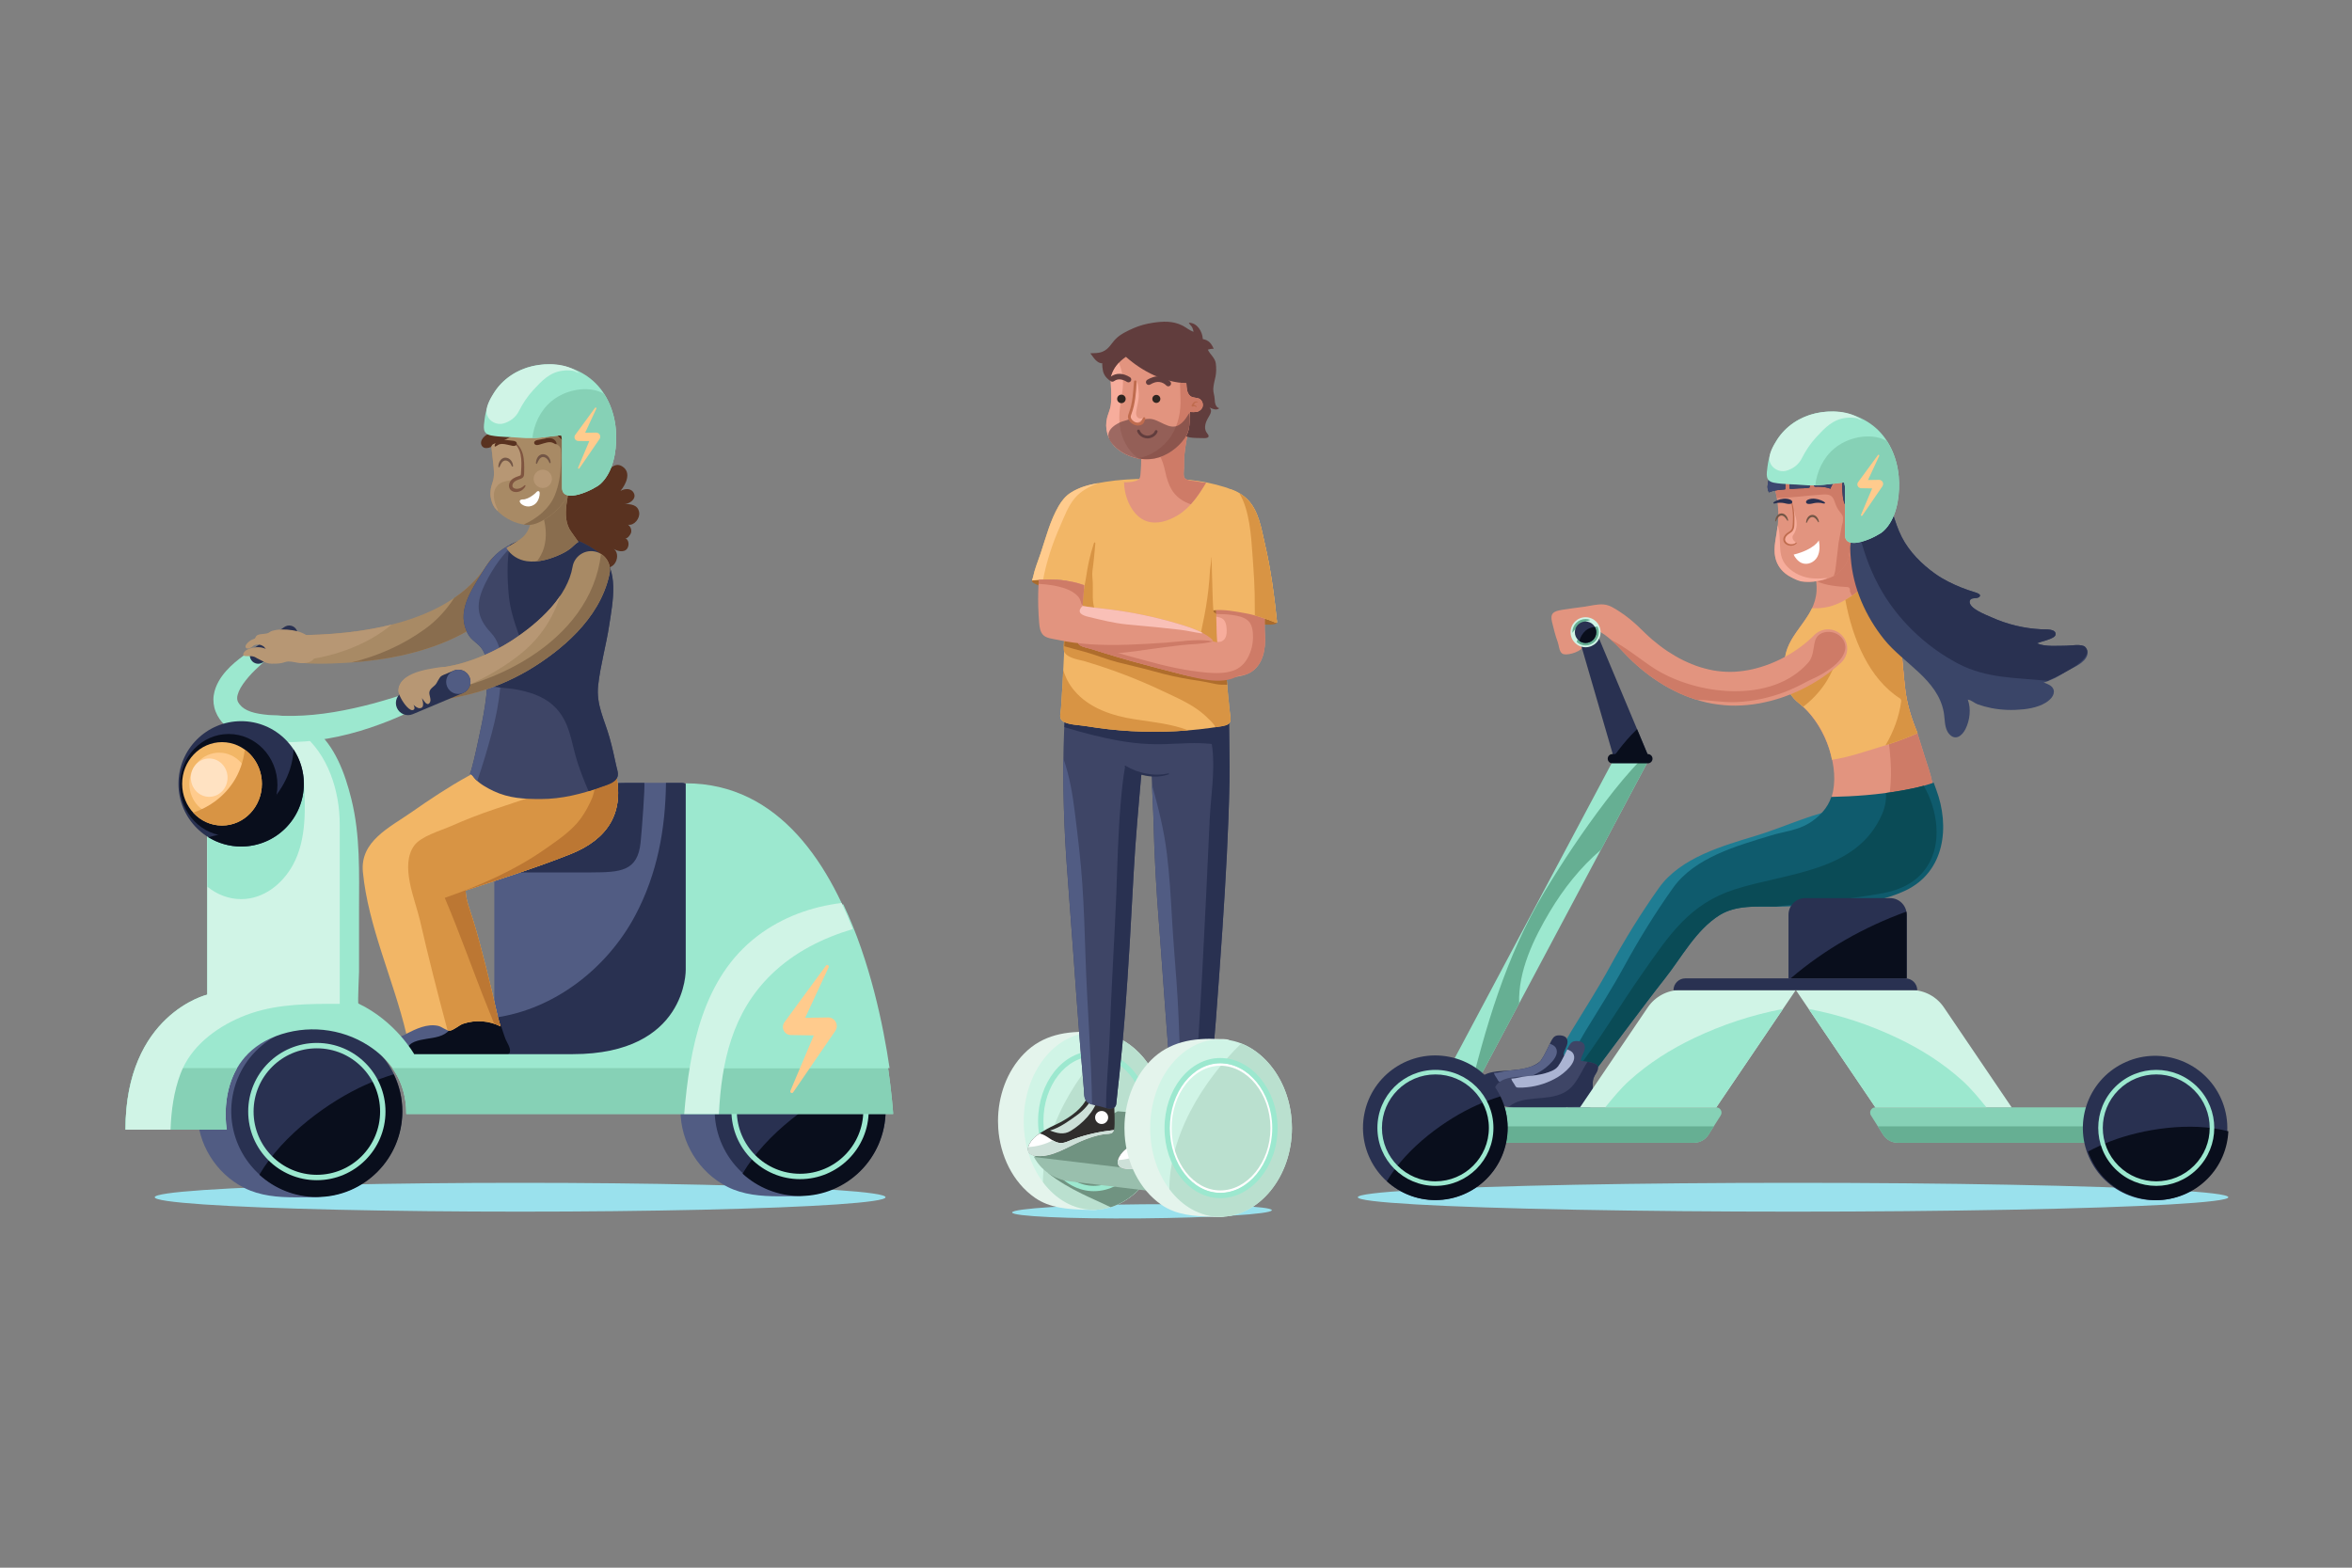 <?xml version="1.0" encoding="utf-8"?>
<!-- Generator: Adobe Illustrator 27.5.0, SVG Export Plug-In . SVG Version: 6.00 Build 0)  -->
<svg version="1.1" xmlns="http://www.w3.org/2000/svg" xmlns:xlink="http://www.w3.org/1999/xlink" x="0px" y="0px"
	 viewBox="0 0 750 500" style="enable-background:new 0 0 750 500;" xml:space="preserve">
<rect x="0" y="0" width="750" height="500" fill="#808080" stroke="none"/>
<g id="BACKGROUND">
</g>
<g id="OBJECTS">
	<polygon style="fill:#293151;" points="270.742,99.012 270.742,99.002 270.746,98.953 270.746,98.908 270.749,98.925 	"/>
	<g>
		<path style="fill:#9AE1ED;" d="M405.557,385.997c-0.192,1.242-18.888,2.403-41.758,2.594c-22.87,0.191-41.253-0.662-41.061-1.904
			c0.192-1.242,18.888-2.403,41.758-2.594C387.366,383.903,405.749,384.755,405.557,385.997z"/>
		<g>
			<path style="fill:#E4F4EC;" d="M354.357,357.723c0.066,4.744,0.116,9.484-0.265,14.201c-0.272,3.368-1.775,6.327-2.097,9.637
				c-0.207,2.128-0.45,4.348-3.073,4.348c-0.942,0-1.879-0.022-2.818-0.056c-5.63-0.202-11.298-0.504-16.09-3.838
				c-7.161-4.983-11.124-13.602-11.7-22.155c-0.052-0.764-0.077-1.53-0.077-2.295c0-7.868,2.769-15.883,8.345-21.546
				c5.951-6.043,13.551-7.252,21.7-6.858c0.878,0.042,2.341-0.072,3.126,0.253c4.835,2.002,3.154,12.506,2.992,16.38
				C354.234,349.765,354.301,353.746,354.357,357.723z"/>
			<path style="fill:#D0F4E6;" d="M371.646,357.565c0,15.626-10.595,28.294-22.907,28.294s-22.292-12.667-22.292-28.294
				c0-15.626,9.981-28.294,22.292-28.294C361.05,329.271,371.646,341.938,371.646,357.565z"/>
			<path style="fill:#BAE0CF;" d="M355.487,330.57c-3.165,3.066-6.01,6.352-8.429,9.497c-5.871,7.633-10.617,16.241-13.008,25.62
				c-0.948,3.717-1.484,7.522-1.485,11.338c4.063,5.437,9.804,8.834,16.174,8.834c12.312,0,22.907-12.667,22.907-28.294
				C371.646,344.898,364.682,334.177,355.487,330.57z"/>
			<path style="fill:#709381;" d="M351.624,376.81c-5.809-0.946-11.69-1.388-17.4-2.692c3.291,2.675,7.072,4.811,10.826,6.654
				c3.004,1.475,6.091,2.778,9.094,4.255c3.573-1.106,6.848-3.287,9.581-6.236C359.689,378.155,355.66,377.467,351.624,376.81z"/>
			<g>
				<path style="fill:#9CE8CF;" d="M366.219,357.565h-0.851c0.001,5.744-1.951,10.935-5.003,14.664
					c-3.056,3.733-7.176,5.986-11.553,5.985c-4.376-0.001-8.367-2.245-11.31-5.973c-2.937-3.725-4.78-8.92-4.779-14.676
					c-0.001-5.756,1.842-10.952,4.779-14.676c2.943-3.729,6.934-5.972,11.31-5.973c4.377-0.001,8.497,2.252,11.553,5.985
					c3.052,3.73,5.004,8.92,5.003,14.664H366.219h0.851c-0.001-6.13-2.075-11.689-5.387-15.741
					c-3.308-4.048-7.892-6.608-12.87-6.609c-4.979-0.001-9.458,2.568-12.647,6.621c-3.194,4.057-5.143,9.611-5.144,15.729
					c0.001,6.118,1.95,11.672,5.144,15.729c3.188,4.053,7.667,6.622,12.647,6.621c4.978-0.001,9.562-2.561,12.87-6.609
					c3.312-4.052,5.386-9.611,5.387-15.741H366.219z"/>
			</g>
		</g>
		<g>
			<path style="fill:#99BFAD;" d="M341.036,376.766l27.826,3.337c6.423,0.77,12.917-0.653,18.43-4.038l17.07-10.425v-7.576
				l-46.436,2.954l-28.225,7.992l0,0C331.985,373.292,336.218,376.188,341.036,376.766z"/>
			<path style="fill:#709381;" d="M329.701,369.01l37.634,4.513c6.423,0.77,12.917-0.653,18.43-4.038l18.597-11.421l-47.964-3.625
				L329.701,369.01z"/>
		</g>
		<g>
			<g>
				<g>
					<g>
						<path style="fill:#302E2D;" d="M361.956,364.521c0.207-0.12,0.413-0.237,0.617-0.353c1.334-0.759,2.73-1.31,4.076-2.028
							c3.363-1.793,7.253-4.501,8.704-8.159c0.055-0.137,0.116-0.287,0.246-0.357c0.126-0.067,0.279-0.04,0.418-0.01
							c2.288,0.48,4.576,0.96,6.864,1.439c0.349,0.073,0.74,0.177,0.909,0.491c0.094,0.174,0.098,0.381,0.1,0.579
							c0.02,1.877,0.158,3.765,0.126,5.64c-0.017,1.013,0.118,2.864-0.676,3.628c-0.564,0.541-1.909,0.394-2.61,0.497
							c-2.464,0.361-4.806,1.159-7.147,2.13c-4.503,1.869-9.47,5.372-14.536,4.813c-3.725-0.411-2.998-3.334-1.019-5.446
							C359.115,366.226,360.56,365.326,361.956,364.521z"/>
						<path style="fill:#CDE0D8;" d="M376.982,353.815c-0.346,0.726-0.73,1.434-1.227,2.098c-1.134,1.514-2.473,2.912-3.899,4.156
							c-2.417,2.108-5.208,3.792-8.26,4.729c2.145,0.817,4.225,1.374,6.42,0.042c3.68-2.232,7.745-6.233,8.737-10.653
							L376.982,353.815z"/>
						<path style="fill:#FFFFFF;" d="M370.872,367.492c-1.314,0.474-2.997,1.447-4.469,1.195c-2.435-0.417-3.795-2.42-6.266-3.039
							c-0.767,0.518-1.497,1.083-2.109,1.736c-1.979,2.112-2.706,5.035,1.019,5.446c5.065,0.559,10.033-2.944,14.536-4.813
							c2.341-0.972,4.683-1.769,7.147-2.13c0.701-0.103,2.046,0.044,2.61-0.497c0.213-0.205,0.355-0.491,0.456-0.814
							C379.399,365.053,375.06,365.981,370.872,367.492z"/>
						<path style="fill:#CDE0D8;" d="M370.872,367.492c-1.314,0.474-2.997,1.447-4.469,1.195c-0.794-0.136-1.47-0.448-2.111-0.819
							c-2.333,1.229-4.946,1.943-7.619,2.127c-0.06,0.004-0.127,0.007-0.19,0.011c-0.326,1.375,0.28,2.572,2.564,2.824
							c5.065,0.559,10.033-2.944,14.536-4.813c2.341-0.972,4.683-1.769,7.147-2.13c0.701-0.103,2.046,0.044,2.61-0.497
							c0.213-0.205,0.355-0.491,0.456-0.814C379.399,365.053,375.06,365.981,370.872,367.492z"/>
					</g>
					<g>
						<path style="fill:#302E2D;" d="M333.362,360.363c0.207-0.12,0.413-0.237,0.617-0.353c1.334-0.759,2.73-1.311,4.076-2.028
							c3.363-1.793,7.253-4.501,8.704-8.159c0.055-0.137,0.116-0.287,0.246-0.357c0.126-0.067,0.279-0.04,0.418-0.01
							c2.288,0.48,4.576,0.96,6.864,1.44c0.349,0.073,0.74,0.177,0.909,0.491c0.094,0.174,0.098,0.381,0.1,0.579
							c0.02,1.877,0.158,3.765,0.126,5.64c-0.018,1.013,0.118,2.864-0.676,3.628c-0.564,0.541-1.909,0.394-2.61,0.497
							c-2.464,0.361-4.806,1.158-7.147,2.13c-4.503,1.869-9.47,5.372-14.535,4.813c-3.726-0.411-2.999-3.335-1.02-5.446
							C330.521,362.069,331.966,361.169,333.362,360.363z"/>
						<path style="fill:#CDE0D8;" d="M343.571,355.559c-2.525,1.833-5.572,4.109-8.755,5.008c2.211,0.855,4.348,1.485,6.606,0.116
							c3.68-2.232,7.745-6.233,8.737-10.653c-0.506-0.106-1.012-0.212-1.517-0.318C347.375,351.955,345.884,353.88,343.571,355.559z
							"/>
						<path style="fill:#FFFFFF;" d="M342.279,363.334c-1.314,0.474-2.997,1.447-4.469,1.195c-2.435-0.417-3.795-2.42-6.266-3.038
							c-0.767,0.518-1.497,1.083-2.109,1.736c-1.979,2.112-2.706,5.035,1.019,5.446c5.065,0.559,10.033-2.945,14.535-4.813
							c2.341-0.972,4.683-1.769,7.147-2.13c0.701-0.103,2.046,0.044,2.61-0.497c0.213-0.205,0.355-0.491,0.456-0.814
							C350.805,360.896,346.467,361.824,342.279,363.334z"/>
						<path style="fill:#CDE0D8;" d="M342.279,363.334c-1.314,0.474-2.997,1.447-4.469,1.195c-0.794-0.136-1.47-0.448-2.111-0.818
							c-2.333,1.229-4.946,1.943-7.619,2.127c-0.06,0.004-0.127,0.007-0.19,0.011c-0.326,1.375,0.28,2.572,2.564,2.824
							c5.065,0.559,10.033-2.945,14.535-4.813c2.341-0.972,4.683-1.769,7.147-2.13c0.701-0.103,2.046,0.044,2.61-0.497
							c0.213-0.205,0.355-0.491,0.456-0.814C350.805,360.896,346.467,361.824,342.279,363.334z"/>
					</g>
					<path style="fill:#3E4566;" d="M344.605,228.256c4.16,0.828,8.361,1.227,12.581,1.611c4.303,0.391,8.621,0.693,12.944,0.659
						c4.16-0.034,8.356-0.201,12.475-0.812c3.239-0.48,6.184-1.816,9.279-2.736c0.032,7.207,0.288,16.735,0.181,22.103
						c-0.315,15.749-1.216,31.561-2.267,47.257c-0.658,9.82-1.368,19.636-2.117,29.449c-0.519,6.801-1.14,13.593-1.864,20.375
						c-0.351,3.289-0.747,6.566-1.061,9.86c-0.22,2.308-3.342,1.475-4.849,1c-0.09-0.028-0.186-0.056-0.288-0.083
						c-1.343-0.369-2.916-0.467-4.131-1.197c-1.713-1.03-1.407-2.98-1.57-4.778c-1.848-20.387-3.13-40.803-4.699-61.197
						c-0.076-0.992-0.149-1.985-0.219-2.978c-0.39-5.569-0.677-11.145-0.903-16.723c-0.144-3.557-0.18-7.116-0.343-10.672
						c-0.181-3.942-0.393-7.876-0.51-11.815c-0.001-0.036-0.003-0.074-0.023-0.104c-0.022-0.033-0.062-0.048-0.1-0.062
						c-0.842-0.299-1.63-0.477-2.521-0.541c-0.746-0.054-0.663,0.231-0.729,0.935c-0.063,0.673-0.118,1.346-0.177,2.019
						c-0.121,1.369-0.241,2.738-0.361,4.107c-0.003,0.033-0.006,0.066-0.009,0.099c-0.241,2.747-0.478,5.495-0.703,8.244
						c-0.441,5.377-0.841,10.825-1.127,16.17c-0.799,14.935-1.617,29.872-2.754,44.786c-0.495,6.486-1.087,12.965-1.778,19.433
						c-0.335,3.137-0.713,6.262-1.012,9.404c-0.21,2.202-3.187,1.407-4.625,0.954c-0.086-0.027-0.177-0.053-0.275-0.08
						c-1.281-0.352-2.781-0.445-3.94-1.142c-1.634-0.982-1.342-2.842-1.497-4.557c-1.762-19.444-2.985-38.917-4.482-58.368
						c-0.38-4.936-0.742-9.874-1.086-14.813c-0.936-13.438-1.448-32.645-0.371-46.889
						C341.314,227.554,342.954,227.927,344.605,228.256z"/>
					<path style="fill:#515C83;" d="M342.754,259.191c0.949,7.592,1.86,15.154,2.38,22.792c0.53,7.793,0.768,15.593,1.019,23.398
						c0.505,15.643,1.854,31.25,2.085,46.903c-0.396-0.124-0.777-0.275-1.126-0.485c-1.634-0.982-1.342-2.842-1.497-4.557
						c-1.762-19.444-2.985-38.917-4.482-58.368c-0.38-4.936-0.742-9.874-1.086-14.813c-0.637-9.153-1.077-20.982-0.953-32.097
						C341.072,247.489,342.027,253.376,342.754,259.191z"/>
					<path style="fill:#515C83;" d="M373.727,292.989c0.395,6.954,0.988,13.882,1.488,20.828c1.016,14.105,1.019,28.26,2.038,42.366
						c-0.001,0.011-0.011,0.015-0.011,0.026c0,0.068,0.006,0.134,0.007,0.202c-0.622-0.153-1.226-0.349-1.76-0.67
						c-1.713-1.03-1.407-2.98-1.57-4.778c-1.848-20.387-3.13-40.803-4.699-61.197c-0.076-0.992-0.149-1.985-0.219-2.978
						c-0.39-5.569-0.677-11.145-0.903-16.723c-0.144-3.557-0.18-7.116-0.343-10.672c-0.139-3.03-0.285-6.057-0.403-9.084
						c2.02,7.265,3.837,14.464,4.747,21.977C372.932,279.161,373.334,286.078,373.727,292.989z"/>
					<path style="fill:#293151;" d="M353.821,331.171c0.529-15.21,1.486-30.388,2.129-45.605c0.352-9.866,0.599-19.806,1.431-29.629
						c0.331-3.91,0.734-7.814,1.421-11.679c0.688,0.515,1.466,0.892,2.27,1.287c1.043,0.512,2.052,1.081,3.219,1.147
						c0.045,0.059,0.094,0.116,0.138,0.176c-0.551,0.007-0.495,0.297-0.556,0.938c-0.063,0.673-0.118,1.346-0.177,2.019
						c-0.121,1.369-0.241,2.738-0.361,4.107c-0.003,0.033-0.006,0.066-0.009,0.099c-0.241,2.747-0.478,5.495-0.703,8.244
						c-0.441,5.377-0.841,10.825-1.127,16.17c-0.799,14.935-1.617,29.872-2.754,44.786c-0.495,6.486-1.087,12.965-1.778,19.433
						c-0.335,3.137-0.713,6.262-1.012,9.404c-0.155,1.628-1.824,1.617-3.264,1.318C352.696,345.966,353.563,338.582,353.821,331.171
						z"/>
					<path style="fill:#293151;" d="M381.942,334.229c1.063-16.144,1.892-32.303,2.662-48.464c0.385-8.083,0.755-16.167,1.132-24.25
						c0.344-7.375,1.704-15.297,0.884-22.657c-0.053-0.474-0.116-0.946-0.194-1.416c-0.018-0.11-0.135-0.166-0.232-0.177
						c-4.799-0.523-9.618-0.113-14.424,0.059c-4.98,0.177-9.802-0.191-14.712-1.052c-5.99-1.05-11.865-2.585-17.671-4.359
						c0.08-1.625,0.174-3.216,0.289-4.74c1.638,0.383,3.279,0.756,4.929,1.084c4.16,0.828,8.361,1.227,12.581,1.611
						c4.303,0.391,8.621,0.693,12.944,0.659c4.16-0.034,8.356-0.201,12.475-0.812c3.239-0.48,6.184-1.816,9.279-2.736
						c0.032,7.207,0.288,16.735,0.181,22.103c-0.315,15.749-1.216,31.561-2.267,47.257c-0.658,9.82-1.368,19.636-2.117,29.449
						c-0.519,6.801-1.14,13.593-1.864,20.375c-0.351,3.289-0.747,6.566-1.061,9.86c-0.172,1.812-2.131,1.687-3.695,1.321
						C381.156,349.631,381.435,341.923,381.942,334.229z"/>
					<path style="fill:#293151;" d="M358.871,244.238c4.122,2.396,9.027,3.477,13.706,2.425c0.085-0.02,0.171,0.034,0.19,0.119
						c0.018,0.079-0.027,0.159-0.102,0.185c-1.154,0.409-2.375,0.64-3.604,0.703c-1.23,0.065-2.465-0.037-3.676-0.256
						c-2.41-0.478-4.737-1.442-6.69-2.913c-0.07-0.053-0.084-0.152-0.032-0.223C358.713,244.215,358.802,244.198,358.871,244.238z"
						/>
					<circle style="fill:#FFFFFF;" cx="351.287" cy="356.411" r="2.08"/>
				</g>
				<g>
					<g>
						<g>
							<g>
								<path style="fill:#AA6B2D;" d="M329.054,185.238c0.167-0.89,4.819-0.765,10.389,0.281c5.571,1.045,9.951,2.615,9.784,3.505
									c-0.167,0.89-4.818,0.765-10.389-0.281C333.268,187.698,328.887,186.129,329.054,185.238z"/>
								<path style="fill:#F2B666;" d="M337.601,161.362c0.991-1.689,2.21-3.186,3.796-4.2c3.414-2.183,7.018-2.809,10.917-3.456
									c4.292-0.711,8.831-0.946,13.176-0.989c3.59-0.035,7.183-0.059,10.757,0.111c3.911,0.186,7.808,0.77,11.597,1.756
									c3.371,0.877,7.356,2.141,9.88,4.654c3.681,3.665,4.47,9.348,5.604,14.2c1.926,8.238,3.011,16.55,3.883,24.952
									c0.008,0.077-0.025,0.153-0.086,0.2c-0.039,0.03-0.086,0.045-0.134,0.045c-0.027,0-0.055-0.005-0.081-0.015
									c-2.01-0.79-16.743-5.405-16.725-2.502c0.043,6.863,0.421,13.719,0.984,20.558c0.276,3.349,0.571,6.702,0.948,10.042
									c0.328,2.904,1.05,4.312-2.478,4.899c-9.546,1.59-19.269,2.112-28.931,1.571c-4.831-0.27-9.648-0.806-14.42-1.606
									c-2.014-0.338-5.37-0.372-7.135-1.4c-1.692-0.985-0.911-2.501-0.812-4.352c0.781-10.932,1.169-21.888,1.495-32.841
									c0.065-2.187,0.231-5.557,0.317-7.744c-3.624-0.534-8.593-0.505-11.062-0.101c-0.005,0.001,0.312-1.022,0.33-1.108
									c0.531-2.594,1.596-5.12,2.437-7.626C333.531,171.392,334.906,165.956,337.601,161.362z"/>
								<path style="fill:#D89444;" d="M339.051,213.699c0.691,2.355,1.833,4.554,3.447,6.487
									c4.766,5.705,12.172,8.103,19.271,9.213c5.722,0.895,11.782,1.45,17.18,3.546c-6.065,0.502-12.165,0.583-18.241,0.243
									c-4.831-0.27-9.648-0.806-14.42-1.606c-2.014-0.338-5.37-0.372-7.135-1.4c-1.692-0.985-0.911-2.501-0.812-4.352
									C338.631,221.79,338.853,217.745,339.051,213.699z"/>
								<path style="fill:#FFCB8D;" d="M342.724,158.881c-2.168,2.562-3.31,5.854-4.653,8.882c-2.424,5.467-4.335,11.212-5.449,17.1
									c-1.385,0.038-2.627,0.134-3.53,0.282c-0.005,0.001,0.312-1.022,0.33-1.108c0.53-2.594,1.596-5.12,2.437-7.626
									c1.673-5.019,3.048-10.455,5.743-15.049c0.991-1.689,2.21-3.186,3.796-4.2c2.759-1.764,5.645-2.51,8.708-3.073
									C347.354,155.187,344.643,156.613,342.724,158.881z"/>
								<path style="fill:#D89444;" d="M354.555,204.421c4.805,0.84,9.441,2.089,14.137,3.381c2.302,0.633,4.623,1.221,6.985,1.584
									c1.364,0.21,2.845,0.54,4.229,0.378c1.918-0.224,2.299-1.959,2.504-3.569c0.31-2.435,0.545-4.652,1.083-7.103
									c0.823-3.745,1.445-7.534,1.864-11.346c0.219-1.989,0.383-3.984,0.488-5.982c0.038-0.73,0.628-3.741,0.374-4.123
									c0.445,0.668,0.595,1.418,0.826,2.206c0.616,2.097,1.017,4.251,1.468,6.387c0.652,3.09,1.486,6.171,1.988,9.297
									c-0.201,0.146-0.316,0.337-0.314,0.588c0.043,6.863,0.421,13.719,0.984,20.558c0.276,3.349,0.571,6.702,0.948,10.042
									c0.328,2.904,1.05,4.312-2.478,4.899c-0.788,0.131-1.58,0.244-2.37,0.361c1.088-0.161-3.182-3.928-3.61-4.295
									c-3.599-3.096-8.379-5.133-12.702-7.187c-5.292-2.515-10.712-4.761-16.233-6.724c-2.855-1.016-5.737-1.956-8.643-2.819
									c-1.941-0.577-5.716-0.954-6.743-3.103c-0.563-1.178,0.142-4.206,0.19-5.535C344.554,202.9,349.569,203.549,354.555,204.421
									z"/>
								<path style="fill:#AF6D2C;" d="M344.417,204.8c8.148,3.01,16.422,5.228,24.996,6.621c4.091,0.665,8.209,1.361,12.342,1.697
									c2,0.163,4.001,0.206,6.006,0.244c1.053,0.02,2.107,0.013,3.153-0.079c0.082,1.131,0.162,2.263,0.255,3.393
									c0.047,0.574,0.101,1.148,0.149,1.722c-0.615-0.01-1.23-0.006-1.848-0.022c-1.16-0.03-2.239-0.275-3.362-0.529
									c-2.161-0.49-4.347-0.77-6.531-1.131c-3.921-0.648-7.79-1.508-11.612-2.596c-3.796-1.081-7.638-1.896-11.459-2.873
									c-3.655-0.934-7.126-2.388-10.755-3.396c-2.118-0.588-4.26-1.11-6.366-1.737c0.038-0.999,0.076-1.997,0.113-2.996
									C341.145,203.649,342.787,204.198,344.417,204.8z"/>
								<path style="fill:#D89444;" d="M346.688,181.842c0.432-2.569,1.045-5.108,1.834-7.591c0.087-0.274,0.361-1.702,0.711-1.149
									c0.125,0.198-0.041,0.949-0.056,1.19c-0.024,0.399-0.054,0.798-0.087,1.197c-0.13,1.559-0.318,3.113-0.483,4.668
									c-0.125,1.172-0.415,2.509-0.288,3.684c0.125,1.166,0.165,2.338,0.169,3.521c0.009,2.299-0.197,4.396,0.485,6.652
									c0.291,0.964,0.848,2.052,0.819,3.081c-0.051,1.806-2.506,0.527-3.312-0.076c-1.168-0.874-1.464-2.15-1.561-3.536
									c0.038-3.492,1.066-6.788,1.547-10.198C346.533,182.803,346.607,182.322,346.688,181.842z"/>
								<path style="fill:#AA6B2D;" d="M386.947,194.857c0.167-0.89,4.818-0.765,10.389,0.281c5.571,1.045,9.951,2.615,9.784,3.505
									c-0.167,0.89-4.819,0.765-10.389-0.281C391.161,197.316,386.78,195.747,386.947,194.857z"/>
								<g>
									<path style="fill:#E2947F;" d="M388.168,204.855c-0.108-0.885-0.543-10.51-0.228-14.023c0.011-0.103,2.663,0.09,2.854,0.1
										c1.64,0.094,3.263,0.223,4.889,0.48c2.126,0.337,4.231,0.846,6.304,1.408c0.117,0.032,1.092,0.243,1.103,0.33
										c0.131,1.095,0.191,2.198,0.204,3.3c0.017,1.426-0.048,2.858,0.006,4.282c0.045,1.208,0.149,2.407,0.132,3.618
										c-0.063,4.355-1.48,8.945-5.876,10.69c-1.057,0.42-2.186,0.625-3.305,0.828c-5.634,1.022-11.814,0.679-17.335-0.762
										c-5.355-1.398-10.838-2.773-16.212-4.273c-2.775-0.775-5.54-1.587-8.285-2.464c-1.511-0.482-3.031-0.934-4.544-1.409
										c-1.189-0.373-3.505-0.655-4.144-1.854c0.745-0.246,1.488,0.128,2.235,0.111c1.361-0.031,2.72,0.094,4.08,0.081
										c4.494-0.044,9.086-0.111,13.612-0.339c4.574-0.231,9.105-0.964,13.667-1.21c1.876-0.094,3.762-0.086,5.632,0.099
										C384.743,204.026,386.419,204.551,388.168,204.855z"/>
								</g>
								<g>
									<path style="fill:#F7AD9C;" d="M391.139,200.401c0.073,0.978,0.055,2.157-0.416,3.048
										c-0.499,0.945-1.572,1.455-2.569,1.257c-0.076-0.868-0.249-4.523-0.308-8.041c0.749,0.227,1.562,0.27,2.171,0.812
										C390.828,198.199,391.063,199.371,391.139,200.401z"/>
								</g>
								<g>
									<path style="fill:#CE7B67;" d="M345.965,205.219c0.282-0.006,0.563-0.003,0.844,0.001c2.211,0.685,4.409,1.413,6.615,2.115
										c3.954,1.259,7.978,2.261,11.974,3.376c6.354,1.773,12.796,3.228,19.381,3.809c2.787,0.246,5.743,0.301,8.427-0.609
										c2.136-0.725,3.702-2.266,4.749-4.241c1.055-1.991,1.596-4.28,1.601-6.53c0.004-1.693-0.206-3.924-1.536-5.141
										c-1.349-1.236-3.391-1.618-5.141-1.862c-1.673-0.233-3.358-0.291-5.044-0.305c-0.022-1.978-0.001-3.83,0.104-5.001
										c0.011-0.103,2.663,0.089,2.854,0.101c1.64,0.094,3.263,0.223,4.889,0.48c2.126,0.337,4.231,0.846,6.304,1.408
										c0.117,0.032,1.092,0.243,1.103,0.33c0.131,1.095,0.191,2.197,0.204,3.3c0.017,1.426-0.048,2.858,0.006,4.282
										c0.045,1.208,0.149,2.407,0.132,3.618c-0.063,4.355-1.48,8.945-5.876,10.69c-1.057,0.42-2.297,0.3-3.305,0.828
										c-4.779,2.507-11.814,0.679-17.335-0.762c-5.355-1.398-10.838-2.773-16.212-4.273c-2.775-0.775-5.54-1.587-8.285-2.464
										c-1.51-0.482-3.031-0.934-4.544-1.409c-1.189-0.373-3.505-0.655-4.144-1.854
										C344.475,204.862,345.218,205.236,345.965,205.219z"/>
								</g>
								<g>
									<path style="fill:#CE7B67;" d="M376.828,205.75c-3.666,0.427-7.325,0.904-10.979,1.421
										c-4.206,0.596-8.444,1.181-12.69,1.427c-0.246-0.077-0.495-0.149-0.741-0.228c-1.511-0.482-3.031-0.934-4.544-1.409
										c-1.189-0.373-3.505-0.655-4.144-1.854c0.745-0.246,1.488,0.128,2.235,0.111c1.361-0.031,2.72,0.094,4.08,0.081
										c4.494-0.044,9.086-0.111,13.612-0.34c4.574-0.231,9.105-0.964,13.667-1.21c1.876-0.094,3.762-0.086,5.632,0.098
										c1.295,0.128,2.531,0.438,3.779,0.715C383.555,205.495,380.093,205.37,376.828,205.75z"/>
								</g>
								<g>
									<path style="fill:#E2947F;" d="M345.708,186.624c0.107,0.031-0.225,3.088-0.248,3.386c-0.085,1.085-0.231,2.174-0.23,3.26
										c2.874,0.489,5.788,0.731,8.68,1.099c3.471,0.442,6.926,1.01,10.354,1.71c3.753,0.767,7.474,1.693,11.146,2.785
										c3.587,1.066,7.576,2.265,10.563,4.604c0.28,0.219,0.555,0.46,0.744,0.765c0.177,0.286,0.051,0.282-0.246,0.235
										c-4.975-0.781-9.892,0.186-14.864,0.508c-7.913,0.514-15.923,1.04-23.854,0.517c-3.576-0.236-7.142-0.691-10.644-1.454
										c-1.427-0.311-3.505-0.452-4.531-1.581c-0.919-1.01-1.1-2.491-1.211-3.794c-0.153-1.793-0.252-3.59-0.298-5.389
										c-0.071-2.79-0.003-5.583,0.185-8.368C336.156,184.632,341.031,184.965,345.708,186.624z"/>
								</g>
								<g>
									<path style="fill:#F9C0B7;" d="M382.71,201.934c-0.47-0.06-0.94-0.142-1.408-0.222c-1.046-0.18-2.083-0.405-3.129-0.583
										c-1.999-0.339-4.037-0.49-6.05-0.73c-4.082-0.487-8.027-0.748-12.997-1.267c-4.008-0.419-7.841-1.385-11.746-2.324
										c-1.114-0.268-3.734-0.855-2.941-2.538c0.177-0.375,0.46-0.714,0.791-1.025c0,0.008-0.001,0.017-0.001,0.025
										c2.874,0.489,5.788,0.731,8.68,1.099c3.471,0.442,6.926,1.01,10.354,1.71c3.753,0.767,7.474,1.693,11.146,2.785
										c2.654,0.789,5.527,1.653,8.053,2.996C383.272,202.044,383.024,202.075,382.71,201.934z"/>
								</g>
								<g>
									<path style="fill:#CE7B67;" d="M345.238,192.988c-0.454-0.141-0.451-0.655-0.589-1.084
										c-0.21-0.655-0.431-1.172-0.898-1.687c-1.009-1.114-2.395-1.914-3.796-2.418c-2.815-1.012-5.786-1.43-8.763-1.576
										c0.024-0.439,0.03-0.878,0.06-1.317c4.904-0.275,9.779,0.058,14.455,1.717c0.107,0.031-0.225,3.088-0.248,3.386
										C345.382,191.002,345.259,191.996,345.238,192.988z"/>
								</g>
								<path style="fill:#F2B666;" d="M397.725,159.238c3.681,3.665,4.47,9.348,5.604,14.2c1.926,8.238,3.011,16.55,3.883,24.952
									c0.008,0.077-0.025,0.153-0.086,0.2c-0.039,0.03-0.086,0.045-0.134,0.045c-0.027,0-0.055-0.005-0.081-0.015
									c-3.189-1.254-6.447-2.439-9.831-3.037c-3.182-0.562-6.895-1.298-10.113-0.926c-0.335,0.036-0.752-23.575-0.765-25.468
									c-0.02-2.99-0.631-6.862,0.538-9.692c0.802-1.942,2.641-3.615,4.741-3.551C393.602,156.012,396.267,157.787,397.725,159.238
									z"/>
								<path style="fill:#D89444;" d="M403.329,173.438c-1.134-4.852-1.923-10.535-5.604-14.2
									c-0.664-0.661-1.584-1.384-2.585-1.987c3.353,5.271,3.845,14.234,4.185,18.841c0.427,5.798,0.867,11.596,0.789,17.414
									c-0.012,0.87,0.006,1.807,0.028,2.779c2.302,0.631,4.552,1.464,6.768,2.336c0.026,0.01,0.054,0.015,0.081,0.015
									c0.048,0,0.095-0.015,0.134-0.045c0.062-0.047,0.094-0.122,0.086-0.2C406.34,189.988,405.254,181.676,403.329,173.438z"/>
							</g>
							<g>
								<path style="fill:#E2947F;" d="M378.257,136.654c-1.167,1.031-2.349,2.071-3.724,2.802c-1.68,0.894-3.574,1.287-5.438,1.671
									c-1.79,0.368-3.581,0.736-5.371,1.104c0.233,2.667,0.239,5.353,0.018,8.021c-0.142,1.71,0.031,2.702-1.744,3.182
									c-1.115,0.302-2.391,0.425-3.547,0.374c-0.015,4.589,2.496,10.793,7.133,12.405c3.322,1.155,6.943-0.072,9.835-1.785
									c4.151-2.458,6.715-6.438,9.186-10.476c-1.121,0.026-2.178-0.324-3.282-0.464c-0.897-0.114-2.94-0.207-3.55-0.998
									c-0.542-0.703-0.209-2.505-0.215-3.361c-0.01-1.484,0.014-2.97,0.166-4.447c0.14-1.358,0.347-2.708,0.585-4.052
									c0.124-0.698,0.256-1.395,0.392-2.091c0.069-0.352,0.498-1.477,0.356-1.786c-0.11-0.24-0.076-0.251-0.333-0.31
									c-0.059-0.014-0.119,0.007-0.175,0.03c-0.327,0.131-0.624,0.335-0.865,0.591"/>
								<path style="fill:#CE7B67;" d="M371.568,150.424c0.945,4.326,2.321,7.684,6.541,9.751c0.529,0.259,1.071,0.471,1.617,0.662
									c1.873-2.065,3.397-4.461,4.88-6.885c-1.121,0.026-2.178-0.324-3.282-0.464c-0.897-0.114-2.94-0.207-3.55-0.998
									c-0.542-0.703-0.209-2.505-0.215-3.361c-0.01-1.484,0.014-2.97,0.166-4.447c0.14-1.358,0.347-2.708,0.585-4.052
									c0.124-0.698,0.256-1.395,0.393-2.091c0.069-0.352,0.498-1.477,0.356-1.786c-0.11-0.24-0.076-0.251-0.333-0.31
									c-0.059-0.014-0.119,0.007-0.175,0.03c-0.327,0.131-0.624,0.335-0.865,0.591l0.571-0.41
									c-1.168,1.031-2.349,2.071-3.724,2.802c-1.68,0.894-3.574,1.287-5.438,1.671c-1.148,0.236-2.295,0.472-3.443,0.708
									C369.377,143.081,370.684,146.379,371.568,150.424z"/>
								<g>
									<path style="fill:#613D3D;" d="M376.991,138.179c-2.004-2.499-0.315-7.593-2.802-9.814
										c-1.011-0.903-2.29-1.448-3.579-1.866c-1.697-0.551-3.345-1.057-5.1-1.294c-1.93-0.261-3.885-0.409-5.768-0.936
										c-2.456-0.688-4.244-1.602-6.195-3.152c-0.832-0.661-1.426-1.446-1.754-2.467c-0.077-0.238-0.526-2.756-0.202-2.774
										c-1.795,0.099-2.924-1.915-3.904-3.197c1.325-0.066,2.569,0.013,3.84-0.497c2.123-0.853,2.798-2.644,4.305-4.14
										c1.529-1.518,3.716-2.539,5.666-3.388c1.949-0.848,3.977-1.385,6.074-1.703c3.265-0.495,6.379-0.652,9.418,0.853
										c1.21,0.599,2.346,1.595,3.606,2.033c-0.096-0.482-0.198-0.982-0.432-1.432c-0.278-0.534-0.911-0.949-1.061-1.475
										c2.684,0.015,4.348,2.863,4.443,5.209c1.913,0.352,2.77,1.419,3.503,3.194c-0.107-0.26-1.723,0.063-1.898,0.199
										c0.732,1.559,2.347,2.63,2.55,4.429c0.157,1.388,0.18,2.82-0.11,4.178c-0.267,1.249-0.625,2.544-0.704,3.823
										c-0.069,1.116,0.403,2.177,0.443,3.322c0.037,1.066,0.246,2.648,1.46,2.905c-0.848,0.836-2.218,0.186-3.108-0.212
										c1.14,1.056,0.01,2.455-0.556,3.499c-0.864,1.595-1.363,3.391-0.085,4.869c0.852,0.984,0.105,1.436-1.104,1.39
										c-1.443-0.056-3.12,0.029-4.544-0.233C378.26,139.289,377.504,138.819,376.991,138.179z"/>
									<path style="fill:#E2947F;" d="M382.033,127.02c-1.276-0.317-2.341-0.095-3.119-1.511
										c-0.364-0.663-0.467-1.434-0.532-2.187c-0.031-0.361-0.054-0.726-0.073-1.092c-7.127-0.304-13.828-3.613-19.279-8.418
										c-2.395,1.614-4.183,3.811-4.861,6.783c-0.008,0.034-0.028,0.055-0.039,0.086c0.001,0.045,0,0.089,0.002,0.134
										c0.103,2.771,0.426,5.56,0.08,8.327c-0.097,0.775-0.338,1.518-0.594,2.258c-0.208,0.601-0.425,1.2-0.583,1.813
										c-0.857,3.333,0.15,7.092,2.688,9.437c3.293,3.043,8.056,4.415,12.463,3.59c3.805-0.712,7.458-3.346,9.645-6.491
										c1.859-2.673,1.4-5.375,1.623-8.481c-0.02,0.28,2.115,0.159,2.414,0.05c0.777-0.282,1.47-0.882,1.65-1.718
										C383.754,128.506,383.08,127.28,382.033,127.02z"/>
									<path style="fill:#F7AD9C;" d="M362.271,121.508c0.702,0.077,0.849,3.765,0.863,4.283c0.053,2.007-0.613,3.736-0.842,5.673
										c-0.184,1.553,0.911,2.528,2.387,1.782c-0.757,1.623-4.434,2.611-4.686,0.114c-0.092-0.914,0.42-1.835,0.721-2.668
										c0.724-2,0.877-3.879,0.877-5.986C361.592,124.354,361.273,121.406,362.271,121.508z"/>
									<path style="fill:#F7AD9C;" d="M358.144,139.891c-1.488-3.679-1.442-7.45-0.806-11.307c0.504-3.056,1.07-6.019,0.566-9.129
										c-0.213-1.311-0.71-2.533-1.079-3.781c-1.27,1.342-2.208,2.96-2.656,4.922c-0.008,0.034-0.028,0.055-0.039,0.086
										c0.001,0.045,0,0.089,0.002,0.134c0.103,2.771,0.426,5.56,0.08,8.327c-0.097,0.775-0.338,1.518-0.594,2.258
										c-0.208,0.601-0.425,1.2-0.583,1.813c-0.857,3.333,0.15,7.092,2.688,9.437c2.023,1.869,4.601,3.105,7.31,3.591
										C360.935,144.744,359.236,142.592,358.144,139.891z"/>
									<path style="fill:#CE7B67;" d="M382.033,127.02c-1.276-0.317-2.341-0.095-3.119-1.511
										c-0.364-0.663-0.467-1.434-0.532-2.187c-0.031-0.361-0.054-0.726-0.073-1.092c-0.686-0.029-1.366-0.095-2.043-0.178
										c0.113,1.644,0.1,3.306,0.166,4.871c0.177,4.251-0.624,8.332-2.887,11.979c-2.242,3.614-6.558,6.684-10.94,7.253
										c1.834,0.385,3.739,0.43,5.582,0.085c3.805-0.712,7.458-3.346,9.645-6.491c1.859-2.673,1.4-5.375,1.623-8.481
										c-0.02,0.28,2.115,0.159,2.414,0.05c0.777-0.282,1.47-0.882,1.65-1.718C383.754,128.506,383.08,127.28,382.033,127.02z"/>
									<path style="opacity:0.6;fill:#613D3D;" d="M379.451,131.537c-0.303,0.32-0.58,0.724-0.81,1.109
										c-0.665,1.117-1.48,2.144-2.612,2.857c-3.213,2.024-6.443-2.045-9.682-1.915c-0.497,0.02-1.204-0.015-1.595,0.364
										c-0.256,0.249-0.256,0.62-0.472,0.878c-0.946,1.13-2.638,0.561-3.447-0.434c-0.197-0.242-0.275-0.557-0.574-0.637
										c-0.23-0.061-0.861,0.224-1.098,0.284c-0.866,0.22-1.721,0.495-2.514,0.913c-1.311,0.691-2.868,1.805-3.179,3.357
										c-0.318,1.589,1.172,3.335,2.255,4.335c3.293,3.043,8.056,4.415,12.463,3.59c3.805-0.712,7.458-3.346,9.645-6.491
										c0.852-1.225,1.275-2.633,1.428-4.107c0.077-0.735,0.093-1.475,0.111-2.214
										C379.378,133.098,379.211,131.789,379.451,131.537z"/>
									<path style="fill:#BF6C4E;" d="M379.983,129.274l0.013-0.025l0.003-0.005c0.173-0.309,0.364-0.662,0.681-0.925
										c0.315-0.259,0.771-0.398,1.164-0.212c0.053,0.025,0.081,0.086,0.064,0.144c-0.019,0.064-0.086,0.1-0.15,0.081
										l-0.005-0.002c-0.283-0.085-0.599,0.068-0.789,0.288c-0.122,0.14-0.21,0.314-0.289,0.499
										c0.35,0.072,0.664,0.249,0.88,0.503c0.034,0.042,0.039,0.105,0.006,0.15c-0.04,0.054-0.115,0.066-0.17,0.026
										c-0.328-0.227-0.753-0.266-1.07-0.141c-0.072,0.028-0.157,0.026-0.23-0.014C379.96,129.57,379.911,129.406,379.983,129.274
										z"/>
									<g>
										<path style="fill:#BF6C4E;" d="M364.281,133.655c-0.356,0.789-0.809,1.335-1.77,1.153
											c-0.691-0.131-1.389-0.615-1.738-1.204c-0.12-0.202-0.186-0.382-0.204-0.55c-0.033-0.314,0.095-0.658,0.231-1.022
											c1.243-3.346,1.453-6.843,1.656-10.224c0.015-0.244-0.171-0.454-0.416-0.469c-0.24-0.015-0.454,0.171-0.469,0.416
											c-0.199,3.316-0.405,6.746-1.575,9.895c-0.185,0.496-0.364,0.976-0.308,1.499c0.032,0.297,0.137,0.593,0.322,0.906
											c0.479,0.808,1.396,1.446,2.336,1.624c0.179,0.034,0.355,0.05,0.526,0.05c0.671,0,1.536-0.297,1.874-0.915
											c0.191-0.349,0.276-0.727,0.409-1.087c0.094-0.254,0.129-0.563-0.237-0.648
											C364.594,133.004,364.395,133.402,364.281,133.655z"/>
										<path style="fill:#2E2520;" d="M367.465,127.062c-0.091,0.699,0.402,1.34,1.101,1.432c0.699,0.091,1.34-0.402,1.432-1.101
											c0.091-0.699-0.402-1.34-1.101-1.432C368.197,125.869,367.556,126.362,367.465,127.062z"/>
										<path style="fill:#2E2520;" d="M356.244,127.051c-0.097,0.744,0.427,1.426,1.171,1.523
											c0.744,0.097,1.426-0.427,1.523-1.171c0.097-0.744-0.427-1.426-1.172-1.523
											C357.023,125.783,356.341,126.307,356.244,127.051z"/>
										<path style="fill:#613D3D;" d="M364.495,139.526c0.423,0.185,0.883,0.292,1.351,0.302
											c1.407,0.029,2.803-0.854,3.248-2.054c0.085-0.229-0.021-0.481-0.262-0.569c-0.229-0.085-0.484,0.032-0.569,0.262
											c-0.351,0.947-1.495,1.494-2.399,1.475c-1.051-0.021-2.088-0.727-2.409-1.64c-0.081-0.231-0.334-0.353-0.565-0.271
											c-0.231,0.081-0.352,0.334-0.271,0.565C362.918,138.445,363.629,139.148,364.495,139.526z"/>
										<path style="fill:#613D3D;" d="M372.863,123.15c0.105-0.041,0.204-0.103,0.29-0.186c0.354-0.339,0.366-0.9,0.027-1.253
											c-0.84-0.877-1.966-1.453-3.168-1.624c-1.7-0.24-3.116,0.428-4.159,1.035c-0.423,0.246-0.566,0.789-0.32,1.212
											c0.246,0.423,0.788,0.568,1.212,0.32c1.199-0.697,2.101-0.941,3.02-0.811c0.81,0.115,1.569,0.504,2.136,1.095
											C372.156,123.205,372.539,123.277,372.863,123.15z"/>
										<path style="fill:#613D3D;" d="M354.335,121.656c0.286,0.132,0.633,0.108,0.903-0.094c1.409-1.053,3.028-0.444,4.14,0.251
											c0.409,0.265,0.962,0.134,1.221-0.281c0.26-0.415,0.134-0.961-0.281-1.221c-2.201-1.379-4.44-1.44-6.141-0.17
											c-0.392,0.293-0.472,0.849-0.18,1.241C354.089,121.504,354.206,121.596,354.335,121.656z"/>
									</g>
								</g>
							</g>
						</g>
					</g>
				</g>
			</g>
		</g>
		<g>
			<path style="fill:#E4F4EC;" d="M394.677,359.951c0.066,4.744,0.116,9.484-0.265,14.201c-0.272,3.368-1.775,6.327-2.097,9.637
				c-0.207,2.128-0.45,4.348-3.073,4.348c-0.942,0-1.879-0.022-2.818-0.056c-5.63-0.202-11.298-0.503-16.09-3.838
				c-7.161-4.983-11.124-13.602-11.7-22.155c-0.052-0.764-0.077-1.53-0.077-2.295c0-7.868,2.769-15.883,8.345-21.546
				c5.951-6.043,13.551-7.252,21.7-6.858c0.878,0.042,2.342-0.072,3.126,0.253c4.835,2.002,3.154,12.506,2.992,16.38
				C394.555,351.993,394.622,355.973,394.677,359.951z"/>
			<path style="fill:#D0F4E6;" d="M411.966,359.792c0,15.626-10.595,28.294-22.907,28.294c-12.312,0-22.292-12.667-22.292-28.294
				c0-15.626,9.981-28.294,22.292-28.294C401.371,331.499,411.966,344.166,411.966,359.792z"/>
			<path style="fill:#BAE0CF;" d="M395.808,332.797c-3.165,3.066-6.01,6.352-8.429,9.497c-5.871,7.633-10.617,16.241-13.008,25.62
				c-0.948,3.717-1.484,7.522-1.485,11.338c4.063,5.437,9.804,8.834,16.174,8.834c12.312,0,22.907-12.667,22.907-28.294
				C411.966,347.125,405.003,336.404,395.808,332.797z"/>
			<g>
				<path style="fill:#FFFFFF;" d="M405.527,359.792h-0.404c0.001,5.511-1.865,10.496-4.798,14.091
					c-2.935,3.597-6.92,5.794-11.18,5.794c-4.258,0-8.128-2.194-10.955-5.789c-2.824-3.593-4.584-8.58-4.583-14.097
					c-0.001-5.517,1.759-10.504,4.583-14.097c2.827-3.595,6.697-5.788,10.955-5.788c4.259,0,8.244,2.197,11.18,5.794
					c2.933,3.595,4.798,8.58,4.798,14.091H405.527h0.404c0-5.694-1.923-10.853-4.979-14.602c-3.054-3.746-7.259-6.091-11.805-6.091
					c-4.545,0-8.646,2.348-11.589,6.097c-2.946,3.75-4.755,8.907-4.755,14.596c0.001,5.688,1.81,10.845,4.755,14.596
					c2.943,3.749,7.044,6.097,11.589,6.097c4.545,0,8.751-2.345,11.805-6.091c3.056-3.748,4.979-8.908,4.979-14.601H405.527z"/>
			</g>
			<g>
				<path style="fill:#9CE8CF;" d="M406.539,359.792h-0.851c0.001,5.744-1.951,10.935-5.003,14.664
					c-3.056,3.733-7.176,5.986-11.553,5.985c-4.376-0.001-8.367-2.245-11.31-5.973c-2.937-3.725-4.78-8.921-4.779-14.676
					c-0.001-5.756,1.842-10.951,4.779-14.676c2.943-3.728,6.934-5.972,11.31-5.973c4.377-0.001,8.497,2.252,11.553,5.985
					c3.052,3.729,5.004,8.92,5.003,14.664H406.539h0.851c-0.001-6.13-2.075-11.689-5.387-15.741
					c-3.308-4.048-7.891-6.608-12.87-6.609c-4.979-0.001-9.458,2.568-12.646,6.621c-3.194,4.057-5.143,9.611-5.144,15.729
					c0.001,6.118,1.95,11.673,5.144,15.729c3.188,4.053,7.667,6.622,12.646,6.621c4.978-0.001,9.562-2.561,12.87-6.609
					c3.312-4.052,5.386-9.611,5.387-15.741H406.539z"/>
			</g>
		</g>
	</g>
	<g>
		<ellipse style="fill:#9AE1ED;" cx="165.858" cy="381.847" rx="116.525" ry="4.596"/>
		<g>
			<g>
				<path style="fill:#515C83;" d="M148.261,336.704c-1.656,0.187-3.798-0.104-4.599-0.107c-3.361-0.011-6.723-0.031-10.085-0.046
					c-3.697-0.017-7.395-0.028-11.092-0.017c-1.872,0.006-5.723,1.237-4.844-1.959c0.319-1.16,1.202-1.858,2.287-2.296
					c2.485-1.002,5.214-0.949,7.761-1.708c2.989-0.89,4.095-2.594,5.28-5.305c1.1-2.515,4.578-4.551,7.273-4.64
					c2.257-0.074,4.768,1.711,5.951,3.624c1.253,2.025,1.864,4.838,2.738,7.065c0.463,1.179,1.743,2.895,1.437,4.215
					C150.199,336.261,149.332,336.582,148.261,336.704z"/>
				<path style="fill:#515C83;" d="M222.103,259.46c1.039,9.538-0.103,23.052-0.103,26.221c0,11.99,2.007,24.253-0.192,36.291
					c-3.258,17.835-19.425,20.908-34.916,21.065c-7.489,0.076-17.008,1.978-24.286,0.014c-6.774-1.828-4.979-9.363-4.979-14.849
					c0-6.495,0-12.991,0-19.487c0-8.302,0-21.616,0-29.918c1.373-5.463,11.646-4.381,15.781-5.405
					c7.786-1.928,5.958-3.507,7.785-9.964c1.348-4.763,4.494-8.878,8.606-11.604c3.029-2.007,6.851-2.154,10.363-2.154
					c3.414,0,6.827,0,10.241,0c2.326,0,4.652,0,6.978,0C220.143,249.67,221.496,253.886,222.103,259.46z"/>
				<path style="fill:#293151;" d="M204.277,268.655c0.512-5.065,1.403-17.794,1.192-18.984h-5.306
					c-3.512,0-7.334,0.147-10.363,2.154c-4.113,2.725-7.259,6.841-8.606,11.604c-1.827,6.457,0.001,8.036-7.785,9.964
					c-3.986,0.987-13.653,0.035-15.575,4.858h30.668C197.881,278.209,203.339,277.94,204.277,268.655z"/>
				<path style="fill:#293151;" d="M222,285.681c0-3.169,1.143-16.683,0.103-26.221c-0.607-5.574-1.96-9.789-4.721-9.789h-5.012
					c-0.175,14.612-2.72,29.001-9.825,42.343c-8.969,16.842-25.875,30.042-44.918,32.568v3.62c0,5.487-1.795,13.022,4.979,14.849
					c7.278,1.964,16.796,0.062,24.286-0.014c15.49-0.157,31.657-3.23,34.916-21.065C224.007,309.934,222,297.671,222,285.681z"/>
				<path style="fill:#090E1C;" d="M160.493,336.704c-1.656,0.187-3.798-0.104-4.599-0.107c-3.362-0.011-6.723-0.031-10.085-0.046
					c-3.697-0.017-7.395-0.028-11.092-0.017c-1.872,0.006-5.723,1.237-4.844-1.959c0.319-1.16,1.202-1.858,2.287-2.296
					c2.485-1.002,5.214-0.949,7.761-1.708c2.989-0.89,4.094-2.594,5.28-5.305c1.1-2.515,4.578-4.551,7.273-4.64
					c2.257-0.074,4.768,1.711,5.951,3.624c1.252,2.025,1.864,4.838,2.738,7.065c0.463,1.179,1.743,2.895,1.437,4.215
					C162.432,336.261,161.564,336.582,160.493,336.704z"/>
			</g>
			<g>
				<path style="fill:#515C83;" d="M103.77,330.882c6.053,3.488,11.183,8.863,14.115,15.304c2.823,6.202,3.24,13.491,0.977,19.934
					c-2.455,6.99-7.98,11.672-14.469,14.864c-1.45,0.713-3.094,0.842-4.681,0.859c-1.854,0.02-3.709,0.041-5.563,0.037
					c-5.557-0.013-11.243-0.47-16.279-3.023c-9.087-4.605-14.957-14.149-14.957-24.335c0-15.058,12.207-27.265,27.265-27.265
					C94.932,327.258,99.65,328.508,103.77,330.882z"/>
				<g>
					<g>
						
							<ellipse transform="matrix(0.178 -0.984 0.984 0.178 -265.826 390.68)" style="fill:#293151;" cx="101.035" cy="354.522" rx="27.265" ry="27.265"/>
						<path style="fill:#090E1C;" d="M116.604,345.983c-11.497,5.142-26.38,15.826-33.9,28.681
							c4.844,4.411,11.262,7.123,18.33,7.123c15.058,0,27.265-12.207,27.265-27.265c0-4.266-1.008-8.287-2.754-11.882
							C122.521,343.576,119.534,344.672,116.604,345.983z"/>
					</g>
					<g>
						<path style="fill:#9CE8CF;" d="M122.066,354.522h-0.858c0,5.573-2.257,10.611-5.909,14.264
							c-3.653,3.652-8.692,5.909-14.266,5.909c-5.573,0-10.61-2.257-14.264-5.909c-3.652-3.654-5.908-8.691-5.908-14.264
							c0-5.574,2.257-10.611,5.908-14.265c3.653-3.652,8.691-5.908,14.264-5.908c5.574,0,10.612,2.257,14.266,5.909
							c3.652,3.653,5.908,8.691,5.909,14.265H122.066h0.858c0-12.09-9.8-21.889-21.89-21.889c-12.089,0-21.888,9.8-21.888,21.889
							c0.001,12.089,9.799,21.889,21.888,21.889c12.091-0.001,21.89-9.801,21.89-21.889H122.066z"/>
					</g>
				</g>
			</g>
			<g>
				<path style="fill:#515C83;" d="M257.853,330.549c6.053,3.488,11.183,8.863,14.115,15.304c2.823,6.201,3.24,13.491,0.977,19.934
					c-2.455,6.99-7.98,11.672-14.469,14.864c-1.45,0.713-3.094,0.842-4.682,0.859c-1.854,0.02-3.709,0.041-5.563,0.037
					c-5.557-0.013-11.243-0.471-16.279-3.023c-9.087-4.605-14.957-14.149-14.957-24.335c0-15.058,12.207-27.265,27.265-27.265
					C249.015,326.924,253.733,328.175,257.853,330.549z"/>
				<g>
					<g>
						
							<ellipse transform="matrix(0.121 -0.993 0.993 0.121 -127.419 564.428)" style="fill:#293151;" cx="255.118" cy="354.189" rx="27.265" ry="27.265"/>
						<path style="fill:#090E1C;" d="M270.687,345.65c-11.497,5.143-26.38,15.826-33.9,28.681c4.844,4.411,11.262,7.123,18.33,7.123
							c15.058,0,27.265-12.207,27.265-27.265c0-4.266-1.008-8.287-2.754-11.882C276.604,343.243,273.617,344.339,270.687,345.65z"/>
					</g>
					<g>
						<path style="fill:#9CE8CF;" d="M276.15,354.189h-0.858c0,5.573-2.257,10.611-5.909,14.264
							c-3.654,3.652-8.692,5.909-14.266,5.909c-5.573,0-10.611-2.257-14.264-5.909c-3.652-3.654-5.908-8.691-5.908-14.264
							c0.001-5.574,2.257-10.612,5.908-14.265c3.653-3.652,8.691-5.908,14.264-5.909c5.574,0,10.612,2.257,14.266,5.909
							c3.652,3.653,5.908,8.691,5.909,14.265H276.15h0.858c0-12.09-9.799-21.889-21.89-21.889c-12.089,0-21.888,9.799-21.888,21.889
							c0.001,12.089,9.799,21.889,21.888,21.889c12.091,0,21.89-9.801,21.89-21.889H276.15z"/>
					</g>
				</g>
			</g>
			<g>
				<path style="fill:#9CE8CF;" d="M129.553,355.293h155.256c0,0-6.142-105.46-66.142-105.46v59.451c0,0,0.524,26.928-36.041,26.928
					c-36.565,0-50.55,0-50.55,0s-5.899-10.487-17.803-16.156c-0.225-0.107,0.211-9.706,0.211-10.07c0-6.526,0-13.052,0-19.579
					c0-12.092,0.473-23.839-2.467-35.656c-2.007-8.069-5.203-16.937-11.882-22.342c-5.445-4.407-12.4-5.053-19.027-3.34
					c0,0-15.023,3.118-15.023,34.297v53.855c0,0-26.077,6.236-26.077,43.084h32.313c0,0-4.197-22.316,15.695-29.857
					c9.706-3.68,20.695-2.597,29.428,3.014C123.646,337.444,129.553,344.161,129.553,355.293z"/>
			</g>
			<g>
				<path style="fill:#86D1B6;" d="M75.596,340.659H43.075c-1.87,5.314-3.066,11.776-3.066,19.645h32.313
					C72.322,360.304,70.332,349.714,75.596,340.659z"/>
				<path style="fill:#86D1B6;" d="M125.121,340.659c2.64,3.731,4.432,8.512,4.432,14.634h155.256c0,0-0.337-5.781-1.622-14.634
					H125.121z"/>
			</g>
			<g>
				<path style="fill:#D0F4E6;" d="M105.399,246.883c-4.159-10.715-12.254-17.186-22.169-18.274
					c-0.709,0.127-1.417,0.276-2.121,0.458c0,0-15.023,3.118-15.023,34.297v53.855c0,0-26.077,6.236-26.077,43.084h14.369
					c0.229-6.106,1.03-12.159,3.204-17.905c3.236-8.549,11.005-14.48,19.18-17.967c8.955-3.819,18.143-4.207,27.702-4.262
					c0.328-0.002,1.997,0.005,3.877,0.004v-57.11c0-5.496-0.925-10.969-2.909-16.095
					C105.421,246.941,105.41,246.912,105.399,246.883z"/>
			</g>
			<g>
				<path style="fill:#9CE8CF;" d="M283.672,340.686c-1.997-13.586-6.2-34.151-14.758-52.243c-9.636,1.186-18.922,4.518-26.82,10.53
					c-13.32,10.139-18.896,25.659-21.564,41.713H283.672z"/>
			</g>
			<path style="fill:#FFCB8D;" d="M250.144,326.023l13.239-18.05c0.139-0.189,0.396-0.261,0.617-0.158
				c0.252,0.117,0.361,0.415,0.244,0.667l-7.494,16.14l7.064-0.113l0.238-0.004c0.549-0.01,1.105,0.146,1.593,0.48
				c1.247,0.854,1.565,2.56,0.71,3.807l-13.435,19.599c-0.132,0.193-0.386,0.273-0.61,0.18c-0.256-0.108-0.376-0.403-0.268-0.658
				l7.455-17.682l-7.016-0.112l-0.305-0.005c-0.515-0.007-1.032-0.169-1.48-0.497C249.552,328.776,249.305,327.168,250.144,326.023z
				"/>
			<g>
				<path style="fill:#D0F4E6;" d="M246.013,310.747c7.329-7.103,16.337-11.56,25.927-14.44c-1.099-2.805-2.286-5.588-3.575-8.313
					c-9.636,1.186-18.922,4.518-26.82,10.53c-17.482,13.306-21.63,35.881-23.364,56.768h11.062
					C230.057,338.834,233.441,322.932,246.013,310.747z"/>
			</g>
			<path style="fill:#9CE8CF;" d="M96.929,248.802c-0.161-3.201-2.237-5.908-4.667-7.816c-1.031-0.81-1.981-1.751-3.213-2.208
				c-1.617-0.6-3.423-0.575-5.066-1.112c-2.296-0.75-4.628-0.966-7.082-0.966c-1.88,0-3.696,0.332-5.421,0.939
				c-2.931,5.079-5.395,13.101-5.395,25.725v19.418c3.118,2.519,6.829,3.986,10.815,3.986c7.238,0,13.281-4.917,16.591-11.067
				C97.817,267.665,97.374,257.648,96.929,248.802z"/>
		</g>
		<g>
			<g>
				<path style="fill:#F2B666;" d="M196.251,246.031c-2.426-10.115-19.58-8.163-27.228-6.41
					c-13.502,3.095-26.501,11.533-37.713,19.363c-7.121,4.973-16.542,9.304-15.593,19.135c1.673,17.341,9.813,34.55,13.842,51.581
					c3.071-1.521,6.716-3.331,10.239-2.487c1.128,0.271,2.522,1.54,3.641,1.499c1.084-0.04,3.068-1.795,4.204-2.178
					c4.076-1.376,8.365-0.982,12.01,0.83c-0.275-1.052-0.716-2.181-0.974-3.325c-1.164-5.16-2.423-10.482-3.762-15.735
					c-1.28-5.018-2.564-9.986-4.086-14.944c-0.859-2.796-2.346-6.4-2.348-9.324c11.046-3.704,22.438-7.25,33.424-11.624
					C193.918,267.629,199.375,259.059,196.251,246.031z"/>
				<path style="fill:#D89444;" d="M196.251,246.031c-0.01-0.042-0.025-0.08-0.036-0.121c-3.859,1.338-7.801,2.427-11.744,3.554
					c-8.94,2.555-17.782,5.607-26.594,8.557c-4.735,1.585-9.396,3.393-13.962,5.415c-3.304,1.463-9.607,3.226-11.798,6.211
					c-4.689,6.386,0.276,17.248,1.787,23.842c2.695,11.76,5.669,23.442,8.8,35.089c0.253,0.085,0.501,0.142,0.735,0.134
					c1.084-0.04,3.068-1.795,4.204-2.178c4.076-1.376,8.365-0.982,12.01,0.83c-0.275-1.052-0.716-2.181-0.974-3.325
					c-1.164-5.16-2.423-10.482-3.762-15.735c-1.28-5.018-2.564-9.986-4.086-14.944c-0.859-2.796-2.346-6.4-2.348-9.324
					c11.046-3.704,22.438-7.25,33.424-11.624C193.918,267.629,199.375,259.059,196.251,246.031z"/>
				<path style="fill:#BC7733;" d="M196.251,246.031c-0.01-0.042-0.025-0.08-0.036-0.121c-1.755,0.608-3.529,1.162-5.311,1.694
					c-0.314,0.094-1.675,5.929-1.972,6.648c-0.99,2.393-2.259,4.749-3.778,6.849c-2.767,3.824-7.238,6.825-11.108,9.547
					c-9.802,6.893-20.964,11.824-32.225,15.708c4.932,11.565,9.046,23.471,13.74,35.132c0.673,1.673,1.349,3.353,2.033,5.031
					c0.702,0.234,1.391,0.511,2.056,0.841c-0.273-1.051-0.713-2.179-0.971-3.323c-1.164-5.16-2.423-10.482-3.762-15.735
					c-1.28-5.018-2.564-9.986-4.086-14.944c-0.859-2.796-2.346-6.4-2.348-9.324c11.046-3.704,22.438-7.25,33.424-11.624
					C193.918,267.629,199.375,259.059,196.251,246.031z"/>
			</g>
			<path style="fill:#593220;" d="M176.848,160.964c-3.889,0.211-5.381-5.507-3.926-8.359c0.286,2.564-3.154,3.393-4.884,2.072
				c-2.307-1.76-1.681-5.466-1.739-7.941c-2.821,2.567-8.668-1.754-5.692-4.859c-0.843,0.443-2.396,0.596-2.494-0.432
				c-0.897,1.114-3.582,2.294-4.499,0.674c-0.937-1.655,1.25-3.72,2.674-3.827c-1.011-1.799-0.442-5.653,0.747-7.208
				c1.945-2.542,4.392-1.591,6.73-0.378c-0.002-3.219,1.252-5.835,4.443-7.205c1.831-0.786,3.57-0.705,5.381-0.087
				c0.967,0.33,2.72,2.094,3.654,2.048c1.186-0.058,2.221-1.467,3.634-1.593c2.261-0.203,4.197,0.956,5.449,2.8
				c1.531,2.254,2.132,6.459-1.232,7.35c4.034-5.035,7.12,2.686,4.263,6.025c0.568-0.664,2.022,0.748,2.277,1.134
				c0.568,0.863,0.528,1.719,0.458,2.678c-0.081,1.098-0.06,2.091-0.05,3.197c0.011,1.239-0.577,2.386-0.546,3.597
				c2.479,0.448,4.026-3.77,6.975-1.865c3.017,1.949,1.062,5.772-0.626,7.799c1.492-0.892,3.642-0.933,4.366,0.905
				c0.685,1.739-1.59,3.359-3.272,3.254c2.087,0.003,4.48,0.148,4.876,2.687c0.29,1.859-1.509,4.267-3.548,3.93
				c0.812,0.589,1.219,1.584,0.963,2.566c-0.128,0.493-1.16,2.026-1.842,1.729c0.892,0.388,1.201,1.536,0.955,2.514
				c-0.57,2.265-3.154,1.833-4.655,0.896c1.588,1.102,1.291,3.579,0.16,4.895c-1.437,1.673-4.421,1.579-5.832-0.13
				c-0.556-0.673-0.617-1.803-1.59-1.596c-0.423,0.09-1.428,1.292-1.823,1.593c-0.709,0.542-1.052,0.89-2.013,0.931
				c-2.092,0.089-2.78-1.13-2.788-2.938c-1.292,2.412-6.746,0.842-8.281-0.92c-1.963-2.253-0.587-7.016,2.005-8.212
				C173.419,169.661,171.201,161.27,176.848,160.964z"/>
			<g>
				<g>
					<path style="fill:#A88A65;" d="M165.973,185.73c-3.749,5.662-8.762,10.396-14.289,13.941
						c-5.533,3.571-11.52,6.058-17.562,7.832c-6.052,1.774-12.186,2.834-18.295,3.464c-3.381,0.345-6.776,0.558-10.173,0.658
						c-2.764,0.081-5.968,0.099-8.666-0.122c-2.257-0.185-3.943-2.209-3.9-4.483c0.046-2.451,2.019-4.413,4.47-4.47
						c5.747-0.125,11.463-0.538,17.073-1.344c5.605-0.809,11.114-2.008,16.332-3.775c5.213-1.763,10.143-4.093,14.423-7.116
						c4.287-3.012,7.868-6.74,10.477-11.051c1.717-2.836,5.407-3.743,8.242-2.026c2.836,1.717,3.743,5.407,2.026,8.242l-0.117,0.186
						L165.973,185.73z"/>
				</g>
				<g>
					<path style="fill:#B79774;" d="M94.905,210.705c10.089-0.782,21.802-4.603,30.014-11.527
						c-3.365,0.848-6.803,1.525-10.289,2.028c-5.61,0.806-11.327,1.218-17.073,1.344c-2.451,0.057-4.424,2.02-4.47,4.47
						C93.059,208.507,93.778,209.876,94.905,210.705z"/>
				</g>
				<g>
					<path style="fill:#896D4E;" d="M164.106,177.238c-2.836-1.716-6.525-0.81-8.242,2.026c-2.609,4.311-6.19,8.039-10.477,11.051
						c-0.176,0.124-0.359,0.24-0.536,0.361c-2.456,3.731-5.44,7.118-9.34,9.94c-7.097,5.136-15.096,8.651-23.467,10.664
						c1.262-0.093,2.525-0.185,3.784-0.314c6.109-0.63,12.243-1.69,18.295-3.464c6.042-1.774,12.029-4.261,17.562-7.832
						c5.527-3.545,10.54-8.28,14.289-13.941l0.042-0.064l0.117-0.186C167.849,182.645,166.942,178.955,164.106,177.238z"/>
				</g>
			</g>
			<g>
				<path style="fill:#3E4566;" d="M163.878,173.154c4.069-1.893,8.118-2.43,12.566-2.428c5.078,0.002,10.715,2.629,14.698,5.698
					c6.501,5.009,4.206,15.838,3.129,22.936c-0.974,6.421-2.819,12.786-3.532,19.202c-0.688,6.192,1.99,10.87,3.633,16.712
					c0.831,2.956,1.485,5.92,2.12,8.895c0.188,0.879,0.537,1.838,0.545,2.713c0.023,2.659-3.476,3.416-5.451,4.144
					c-6.057,2.233-12.614,3.821-19.097,3.821c-5.401,0.001-10.143-0.222-15.089-2.544c-1.959-0.92-4.325-2.242-5.835-3.816
					c-0.583-0.607-0.976-1.428-1.775-1.799c0.45,0.206,2.5-9.473,2.68-10.305c1.655-7.653,3.332-15.503,2.939-23.367
					c-0.111-2.205-0.59-4.669-2.017-6.461c-1.224-1.537-2.985-2.336-4.006-4.089c-4.156-7.141,0.898-14.154,4.484-20.057
					C156.666,177.807,159,175.423,163.878,173.154z"/>
				<path style="fill:#515C83;" d="M153.392,206.554c1.427,1.792,1.905,4.256,2.017,6.461c0.393,7.864-1.284,15.714-2.939,23.367
					c-0.18,0.831-2.23,10.511-2.68,10.305c0.799,0.371,1.192,1.191,1.775,1.799c0.191,0.199,0.396,0.394,0.612,0.584
					c1.752-5.025,3.261-10.139,4.642-15.272c1.28-4.761,2.247-9.579,2.691-14.494c0.517-5.713,1.312-12.965-2.923-17.449
					c-4.962-5.254-4.936-9.63-1.686-16.086c2.454-4.876,5.772-9.68,10.12-13.1c-0.38,0.154-0.761,0.308-1.142,0.485
					c-4.878,2.269-7.212,4.653-10.008,9.255c-3.586,5.903-8.64,12.917-4.484,20.057
					C150.407,204.218,152.168,205.017,153.392,206.554z"/>
				<path style="fill:#293151;" d="M196.492,244.167c-0.635-2.975-1.289-5.939-2.12-8.895c-1.643-5.842-4.321-10.52-3.633-16.712
					c0.712-6.415,2.558-12.781,3.532-19.202c1.077-7.098,3.372-17.928-3.129-22.936c-3.982-3.068-9.62-5.696-14.698-5.698
					c-4.447-0.001-8.497,0.535-12.566,2.428c-0.442,0.206-0.857,0.413-1.259,0.622c-1.178,5.261-0.727,11.922-0.426,15.642
					c0.375,4.64,1.744,8.749,3.201,12.915c0.442,0.92,0.89,1.838,1.378,2.735c1.515,2.789,2.707,4.342,0.248,6.655
					c-3.033,2.852-7.471,4.988-11.651,6.668c-0.003,0.054-0.003,0.108-0.006,0.163c0.082,0.475,7.994,1.088,8.794,1.243
					c4.446,0.861,8.696,2.007,12.172,5.124c5.519,4.947,5.685,11.648,7.829,18.24c1.016,3.122,2.211,6.174,3.522,9.176
					c1.32-0.405,2.626-0.84,3.907-1.312c1.975-0.728,5.474-1.485,5.451-4.144C197.029,246.005,196.68,245.046,196.492,244.167z"/>
			</g>
			<g>
				<path style="fill:#A88A65;" d="M182.089,169.539c0.791,1.081,1.555,2.228,2.34,3.31c-0.517,0.295-0.993,0.686-1.432,1.118
					c-1.199,1.178-2.334,1.917-3.865,2.657c-3.321,1.604-7.462,2.903-11.184,2.356c-2.689-0.395-5.12-1.905-6.483-4.241
					c2.413-1.584,4.324-2.442,5.654-3.835c1.756-1.839,2.293-4.6,2.669-7.023c0.422-2.723-0.002-5.71,1.856-7.982
					c1.799-2.2,6.876-3.999,8.782-0.925c1.184,1.909,0.398,4.156,0.165,6.221C180.27,164.015,180.344,167.155,182.089,169.539z"/>
				<path style="fill:#896D4E;" d="M182.089,169.539c-1.745-2.383-1.818-5.524-1.499-8.345c0.234-2.065,1.019-4.312-0.165-6.221
					c-1.906-3.074-6.983-1.275-8.782,0.925c-0.704,0.861-1.079,1.825-1.298,2.838c3.125,4.635,4.689,10.88,3.03,16.209
					c-0.432,1.387-1.18,2.798-2.149,4.071c2.752-0.275,5.537-1.25,7.905-2.394c1.531-0.74,2.667-1.479,3.865-2.656
					c0.439-0.431,0.915-0.822,1.432-1.118C183.644,171.767,182.88,170.619,182.089,169.539z"/>
			</g>
			<g>
				<path style="fill:#A88A65;" d="M187.235,147.486c-0.07-0.332-0.235-0.79-0.627-1.088c-0.4-0.306-0.979-0.391-1.714-0.255
					c-0.787,0.146-1.548,0.451-2.221,0.888c0.118-1.645,0.224-3.474-0.044-5.274c-0.012-0.085-0.085-0.148-0.171-0.149
					c-1.368-0.015-2.516-0.686-3.238-1.245c-0.982-0.76-1.774-1.763-2.419-2.644c-2.357-3.218-3.795-6.126-4.394-8.89
					c-0.016-0.075-0.08-0.131-0.156-0.137c-0.076-0.002-0.148,0.038-0.177,0.11c-1.331,3.368-3.726,6.374-7.537,9.46
					c-0.547,0.442-1.186,0.796-1.741,1.092c-1.168,0.622-2.376,1.205-3.592,1.731c-0.169,0.073-0.42,0.133-0.686,0.197
					c-0.692,0.166-1.475,0.354-1.718,0.921c-0.122,0.285-0.087,0.599-0.059,0.851l0.525,4.671c0.224,1.947,0.479,4.154-0.151,5.938
					c-0.742,2.101-0.915,3.823-0.545,5.417c0.366,1.577,0.791,2.616,2.095,3.915c2.456,2.447,5.669,4.009,9.045,4.399
					c0.243,0.028,0.483,0.041,0.721,0.041c2.132,0,4.058-1.063,5.72-2.085c1.971-1.21,3.778-2.871,5.371-4.936
					c1.804-2.337,2.585-4.918,2.453-8.111c0.135-0.032,0.271-0.063,0.408-0.095c0.997-0.23,2.028-0.467,2.913-0.988
					C186.465,150.532,187.568,149.071,187.235,147.486z"/>
				<path style="fill:#B79774;" d="M176.001,152.719c0,1.613-1.307,2.92-2.92,2.92c-1.613,0-2.92-1.307-2.92-2.92
					c0-1.613,1.307-2.92,2.92-2.92C174.693,149.799,176.001,151.107,176.001,152.719z"/>
				<path style="fill:#896D4E;" d="M187.235,147.486c-0.07-0.332-0.235-0.79-0.627-1.088c-0.4-0.306-0.979-0.391-1.714-0.255
					c-0.787,0.146-1.548,0.451-2.221,0.888c0.118-1.645,0.224-3.474-0.044-5.274c-0.012-0.085-0.085-0.148-0.171-0.149
					c-1.368-0.015-2.516-0.686-3.238-1.245c-0.982-0.761-1.774-1.763-2.419-2.644c-2.357-3.218-3.795-6.126-4.394-8.89
					c-0.016-0.075-0.08-0.131-0.156-0.137c-0.076-0.002-0.148,0.038-0.177,0.11c-0.778,1.969-1.933,3.814-3.509,5.624
					c1.835,2.812,4.568,4.884,7.581,6.613c1.423,0.816,2.559,0.9,2.706,2.568c0.14,1.596,0.078,3.253-0.001,4.851
					c-0.159,3.221-0.697,6.439-1.91,9.441c-1.762,4.357-5.714,7.506-9.941,9.381c0.237,0.039,0.472,0.086,0.711,0.113
					c0.243,0.028,0.483,0.041,0.721,0.041c2.132,0,4.058-1.064,5.72-2.085c1.971-1.21,3.778-2.871,5.371-4.936
					c1.804-2.337,2.585-4.918,2.453-8.111c0.135-0.032,0.271-0.064,0.408-0.095c0.997-0.23,2.028-0.467,2.913-0.988
					C186.465,150.532,187.568,149.071,187.235,147.486z"/>
				<path style="fill:#B79774;" d="M166.762,145.877c-0.205-0.928-0.535-1.841-1.02-2.658c-0.618-1.039-1.401-1.628-2.597-1.918
					c-0.713-0.173-1.416-0.211-2.14-0.283c-0.883-0.087-1.625-0.027-2.446,0.252c-0.603,0.205-1.466,0.251-1.757,0.93
					c-0.122,0.285-0.087,0.599-0.059,0.851l0.525,4.671c0.224,1.947,0.479,4.154-0.151,5.938c-0.742,2.101-0.915,3.823-0.545,5.417
					c0.34,1.467,0.742,2.49,1.885,3.695c0.034,0.036,0.081,0.054,0.127,0.054c0.035,0,0.07-0.01,0.1-0.031
					c0.071-0.05,0.095-0.144,0.056-0.221c-1.204-2.4-2.094-5.466-0.097-7.713c1.905-2.144,5.04-1.027,6.986-2.94
					c1.482-1.457,1.56-3.86,1.188-5.774C166.8,146.057,166.781,145.967,166.762,145.877z"/>
				<g>
					<path style="fill:#735646;" d="M170.891,147.751c0.023-0.602,0.155-1.213,0.481-1.791c0.313-0.576,0.976-1.094,1.748-1.098
						c0.745-0.004,1.416,0.38,1.821,0.915c0.408,0.524,0.629,1.148,0.641,1.773c0.002,0.106-0.083,0.194-0.189,0.196l-0.182-0.121
						l-0.002-0.006c-0.205-0.512-0.486-0.979-0.847-1.324c-0.354-0.333-0.803-0.542-1.226-0.529
						c-0.409,0.001-0.796,0.245-1.107,0.632c-0.312,0.395-0.536,0.909-0.766,1.434c-0.041,0.099-0.154,0.145-0.252,0.104
						L170.891,147.751z"/>
					<path style="fill:#735646;" d="M158.909,148.854c0.022-0.602,0.155-1.213,0.481-1.791c0.313-0.576,0.976-1.095,1.748-1.098
						c0.746-0.004,1.416,0.38,1.821,0.915c0.409,0.524,0.63,1.148,0.641,1.773c0.002,0.107-0.083,0.194-0.189,0.196l-0.182-0.121
						l-0.002-0.006c-0.205-0.512-0.486-0.979-0.847-1.324c-0.354-0.333-0.803-0.543-1.226-0.53c-0.41,0.001-0.796,0.245-1.107,0.633
						c-0.312,0.395-0.536,0.909-0.766,1.435c-0.041,0.098-0.154,0.145-0.253,0.104L158.909,148.854z"/>
				</g>
				<g>
					<path style="fill:#7F5540;" d="M164.432,141.253c1.542,1.171,2.335,3.122,2.566,4.984c0.13,0.942,0.163,1.885,0.164,2.818
						l-0.017,1.393l-0.023,0.69c-0.013,0.224-0.002,0.556-0.208,0.911c-0.21,0.346-0.528,0.514-0.776,0.622
						c-0.262,0.108-0.472,0.167-0.68,0.244c-0.417,0.15-0.813,0.314-1.146,0.529c-0.337,0.22-0.598,0.471-0.751,0.783
						c-0.158,0.313-0.208,0.673-0.128,0.945c0.123,0.529,0.898,0.828,1.673,0.719c0.776-0.093,1.563-0.476,2.153-1.126l0.004-0.004
						l0.271-0.013l0.048,0.218c-0.39,0.915-1.261,1.65-2.301,1.885c-0.514,0.119-1.09,0.13-1.642-0.069
						c-0.548-0.183-1.104-0.673-1.264-1.311c-0.319-1.256,0.474-2.401,1.373-2.918c0.448-0.278,0.916-0.458,1.368-0.613
						c0.47-0.148,0.885-0.286,0.93-0.414c0.084-0.071,0.077-0.693,0.109-1.119l0.08-1.371c0.042-0.91,0.051-1.814-0.03-2.706
						c-0.148-1.77-0.699-3.544-2.023-4.788l-0.008-0.269L164.432,141.253z"/>
				</g>
				<g>
					<path style="fill:#FFFFFF;" d="M168.45,161.152c-0.694,0-1.372-0.233-1.911-0.656c-0.239-0.188-0.442-0.48-0.434-0.625
						c0.001-0.015,0.002-0.041,0.072-0.085c0.167-0.104,0.412-0.113,0.67-0.124c0.208-0.008,0.423-0.016,0.639-0.071
						c0.616-0.157,1.236-0.421,1.842-0.784c0.517-0.31,1.029-0.689,1.611-1.192c0.084-0.073,0.169-0.165,0.257-0.261
						c0.127-0.14,0.285-0.313,0.396-0.336c0.078,0.003,0.126,0.076,0.126,0.207c0.009,1.034-0.336,2.106-0.901,2.799
						c-0.505,0.618-1.249,1.023-2.043,1.111C168.667,161.146,168.558,161.152,168.45,161.152z"/>
					<path style="fill:#FFFFFF;" d="M171.671,157.389h0.005H171.671 M171.307,157.79c-0.091,0.759-0.374,1.49-0.785,1.993
						c-0.436,0.534-1.105,0.898-1.79,0.973c-0.094,0.01-0.189,0.016-0.284,0.016c-0.6,0-1.21-0.21-1.675-0.575
						c-0.055-0.043-0.105-0.093-0.149-0.141c0.076-0.006,0.158-0.009,0.237-0.012c0.217-0.008,0.463-0.018,0.718-0.083
						c0.653-0.167,1.306-0.445,1.943-0.826c0.539-0.323,1.068-0.714,1.665-1.232C171.227,157.868,171.267,157.83,171.307,157.79
						 M171.633,156.632c-0.037,0-0.077,0.004-0.119,0.013c-0.333,0.07-0.582,0.473-0.824,0.682
						c-0.489,0.423-1.003,0.821-1.558,1.154c-0.542,0.325-1.127,0.585-1.74,0.742c-0.453,0.116-1.001-0.018-1.415,0.24
						c-0.567,0.353-0.05,1.034,0.327,1.331c0.606,0.476,1.375,0.738,2.145,0.738c0.123,0,0.245-0.007,0.367-0.02
						c0.888-0.098,1.731-0.556,2.295-1.248c0.667-0.817,0.997-1.995,0.988-3.042c-0.002-0.249-0.107-0.489-0.32-0.565
						C171.735,156.641,171.687,156.632,171.633,156.632L171.633,156.632z"/>
				</g>
				<g>
					<path style="fill:#593220;" d="M176.406,140.01c-0.401-0.208-0.837-0.278-1.27-0.278c-0.482,0-0.965,0.085-1.417,0.17
						c-0.781,0.147-1.562,0.294-2.343,0.442c-0.192,0.037-0.431,0.105-0.64,0.232c-0.205,0.122-0.404,0.331-0.405,0.628l0.002,0.048
						c0.015,0.256,0.162,0.457,0.346,0.559c0.183,0.105,0.394,0.138,0.595,0.139c0.18,0,0.353-0.028,0.5-0.071
						c0.535-0.16,1.072-0.319,1.607-0.48c0.632-0.189,1.296-0.369,1.916-0.368c0.348,0,0.681,0.055,0.993,0.193
						c0.293,0.126,0.584,0.35,0.965,0.462l0.18-0.042l0.06-0.175C177.382,140.854,176.971,140.306,176.406,140.01z"/>
					<path style="fill:#593220;" d="M164.792,141.438c-0.004-0.313-0.218-0.528-0.438-0.643c-0.224-0.12-0.475-0.175-0.674-0.198
						c-0.788-0.09-1.574-0.18-2.361-0.27c-0.345-0.04-0.709-0.077-1.072-0.077c-0.547,0-1.101,0.085-1.584,0.396
						c-0.535,0.347-0.892,0.939-0.947,1.574l0.075,0.168l0.182,0.026c0.369-0.144,0.638-0.395,0.916-0.546
						c0.372-0.206,0.788-0.283,1.231-0.284c0.538,0,1.111,0.115,1.661,0.239c0.545,0.122,1.09,0.244,1.635,0.366l0,0
						c0.112,0.025,0.238,0.039,0.369,0.039c0.217-0.001,0.449-0.037,0.649-0.152c0.201-0.111,0.362-0.336,0.357-0.622
						L164.792,141.438z"/>
				</g>
			</g>
			<g>
				<g>
					<g>
						<path style="fill:#9CE8CF;" d="M192.927,152.732c-0.437,0.583-0.921,1.123-1.456,1.611c-1.973,1.8-12.242,6.729-12.242,1.192
							c0-1.96,0-3.92,0-5.881c0-3.196,0-6.391,0-9.587c-0.087-0.431-0.144-0.846-0.255-1.267c-4.364,0.471-8.646,1.264-13.071,0.829
							c-3.063-0.301-6.224-0.162-9.281-0.735c-2.882-0.541-2.405-2.599-2.086-5.202c0.372-3.036,1.427-5.99,3.085-8.562
							c6.54-10.15,21.341-11.676,30.606-4.406c4.958,3.89,7.616,10.004,8.154,16.184
							C196.814,141.912,196.128,148.464,192.927,152.732z"/>
						<path style="fill:#D0F4E6;" d="M184.642,118.965c-0.405-0.109-0.805-0.248-1.192-0.421c0.032-0.026,0.051-0.058,0.057-0.098
							c-1.27-0.357-2.633-0.397-3.983-0.234c-4.214,0.509-6.682,3.171-9.437,6.146c-1.867,2.016-3.393,4.31-4.621,6.76
							c-1.003,2-2.861,3.4-5.053,3.975c-2.043,0.536-4.438-0.707-5.099-2.733c-0.762-2.335,1.093-5.351,2.304-7.231
							c2.759-4.282,7.268-7.241,12.252-8.373C174.537,115.697,180.761,115.805,184.642,118.965z"/>
						<path style="fill:#86D1B6;" d="M192.634,125.627c-4.173-2.489-10.636-1.771-15.307,1.248
							c-3.989,2.578-6.473,6.814-7.357,11.451c-0.087,0.457-0.13,0.93-0.186,1.4c3.075-0.109,6.112-0.593,9.189-0.925
							c0.111,0.421,0.168,0.836,0.255,1.267v15.467c0,5.537,10.27,0.607,12.242-1.192c0.535-0.488,1.019-1.028,1.456-1.611
							c3.2-4.267,3.887-10.82,3.451-15.823C196.032,132.925,194.791,128.978,192.634,125.627z"/>
					</g>
				</g>
				<path style="fill:#FFCB8D;" d="M183.426,138.697l6.327-8.626c0.066-0.09,0.189-0.125,0.295-0.076
					c0.12,0.056,0.173,0.198,0.117,0.319l-3.581,7.713l3.376-0.054l0.114-0.002c0.262-0.005,0.528,0.07,0.761,0.229
					c0.596,0.408,0.748,1.223,0.339,1.819l-6.421,9.366c-0.063,0.092-0.185,0.131-0.291,0.086c-0.122-0.052-0.18-0.193-0.128-0.314
					l3.563-8.45l-3.353-0.054l-0.146-0.002c-0.246-0.003-0.493-0.081-0.707-0.238C183.143,140.013,183.025,139.244,183.426,138.697z
					"/>
			</g>
			<g>
				<g>
					<path style="fill:#A88A65;" d="M194.363,183.033c-0.766,3.703-2.203,7.169-4.011,10.26c-1.812,3.099-3.982,5.847-6.32,8.317
						c-2.342,2.471-4.857,4.671-7.463,6.677c-2.629,2.014-5.265,3.8-8.129,5.498c-5.693,3.337-11.822,5.873-18.188,7.524
						c-3.867,1.002-23.768,5.912-23.053-1.614c0.19-1.998,1.783-3.35,3.521-4.154c5.054-2.338,10.843-2.409,16.147-3.901
						c5.621-1.581,11.011-3.986,15.951-7.099c4.73-3.034,9.254-6.646,12.818-10.656c3.578-4.016,6.166-8.539,6.942-13.112
						c0.554-3.268,3.653-5.467,6.92-4.913c3.268,0.554,5.467,3.652,4.913,6.92l-0.035,0.187L194.363,183.033z"/>
				</g>
				<g>
					<path style="fill:#B79774;" d="M165.933,208.622c6.333-5.075,10.427-11.438,12.729-18.643c-0.9,1.341-1.907,2.65-3.026,3.906
						c-3.564,4.01-8.089,7.622-12.818,10.656c-4.939,3.113-10.33,5.518-15.951,7.099c-5.304,1.492-11.092,1.563-16.147,3.901
						c-1.738,0.804-3.331,2.156-3.521,4.154c-0.268,2.816,2.351,3.89,5.936,4.08C144.363,221.675,157.154,215.657,165.933,208.622z"
						/>
				</g>
				<g>
					<path style="fill:#896D4E;" d="M191.644,176.671c-3.296,28.179-35.91,44.423-63.656,45.458
						c3.674,3.809,18.928,0.045,22.264-0.82c6.366-1.651,12.494-4.187,18.188-7.524c2.865-1.698,5.501-3.484,8.129-5.498
						c2.606-2.006,5.121-4.206,7.463-6.677c2.338-2.47,4.508-5.218,6.32-8.317c1.809-3.091,3.245-6.557,4.011-10.26l0.014-0.066
						l0.035-0.187C194.832,180.298,193.662,177.917,191.644,176.671z"/>
				</g>
			</g>
		</g>
		<g>
			<g>
				<g>
					<g>
						<path style="fill:#9CE8CF;" d="M91.499,205.128c-3.536,2.75-7.039,5.49-10.073,8.494c-1.526,1.475-2.908,3.059-3.992,4.637
							c-1.098,1.564-1.787,3.213-1.805,4.333c-0.011,0.559,0.1,0.962,0.329,1.398c0.242,0.43,0.598,0.911,1.143,1.407
							c0.99,0.896,2.397,1.542,4.163,1.972c1.741,0.423,3.813,0.639,5.942,0.789c2.109,0.157,4.233,0.208,6.361,0.166
							c8.533-0.127,17.086-1.727,25.598-3.992c2.117-0.59,4.232-1.196,6.334-1.848c1.05-0.33,2.096-0.673,3.136-1.034
							c1.003-0.357,2.169-0.764,3.268-1.098c4.439-1.385,8.747-2.375,12.872-3.863l0.016-0.005c0.784-0.283,1.648,0.123,1.932,0.907
							c0.242,0.671-0.022,1.402-0.595,1.776c-3.953,2.58-8.285,4.328-12.248,6.232c-1.907,0.948-4.034,2.007-6.151,2.942
							c-2.116,0.956-4.267,1.832-6.45,2.615c-8.665,3.229-17.964,5.42-27.507,5.712c-2.383,0.062-4.779,0.046-7.173-0.142
							c-2.365-0.213-4.812-0.41-7.441-1.15c-1.304-0.365-2.643-0.838-3.963-1.535c-1.308-0.701-2.61-1.604-3.704-2.75
							c-1.065-1.083-2.061-2.458-2.71-4.101c-0.659-1.636-0.882-3.543-0.628-5.228c0.251-1.692,0.851-3.15,1.547-4.414
							c0.701-1.268,1.526-2.355,2.388-3.327c1.725-1.959,3.644-3.495,5.577-4.91c3.918-2.766,8.045-4.927,12.372-6.602
							c0.78-0.302,1.657,0.085,1.959,0.866c0.247,0.639,0.032,1.342-0.481,1.742L91.499,205.128z"/>
					</g>
					<g>
						<path style="fill:#293151;" d="M93.747,204.374l-9.878,6.852c-1.215,0.843-2.883,0.541-3.725-0.674l0,0
							c-0.843-1.215-0.541-2.883,0.674-3.725l9.878-6.852c1.215-0.843,2.882-0.541,3.725,0.674l0,0
							C95.263,201.863,94.962,203.531,93.747,204.374z"/>
					</g>
					<g>
						<path style="fill:#293151;" d="M147.642,221.037l-16.026,6.746c-1.971,0.829-4.241-0.095-5.07-2.066l0,0
							c-0.83-1.971,0.095-4.241,2.066-5.07l16.026-6.746c1.971-0.83,4.241,0.095,5.07,2.066l0,0
							C150.538,217.937,149.613,220.208,147.642,221.037z"/>
						<path style="fill:#515C83;" d="M147.663,221.026l-0.022,0.014c-1.971,0.829-4.241-0.096-5.07-2.066l0,0
							c-0.83-1.971,0.095-4.241,2.066-5.07l0.023-0.014c1.971-0.83,4.241,0.096,5.07,2.066l0,0
							C150.558,217.926,149.633,220.196,147.663,221.026z"/>
					</g>
				</g>
				<g>
					<circle style="fill:#293151;" cx="76.901" cy="250" r="19.988"/>
					<path style="fill:#090E1C;" d="M93.607,239.041c-0.29,6.728-3.476,13.07-8.895,18.381c-4.421,4.333-9.896,7.418-15.88,9.008
						c-0.757,0.201-1.563,0.397-2.396,0.576c3.047,1.879,6.623,2.982,10.466,2.982c11.039,0,19.988-8.949,19.988-19.988
						C96.89,245.951,95.677,242.189,93.607,239.041z"/>
					<ellipse style="fill:#090E1C;" cx="72.921" cy="250.361" rx="15.55" ry="16.262"/>
					<g>
						<g>
							<ellipse style="fill:#F2B666;" cx="70.797" cy="250" rx="12.717" ry="13.3"/>
							<ellipse style="fill:#FFCB8D;" cx="69.887" cy="250" rx="9.504" ry="9.94"/>
							<path style="fill:#FFE2C2;" d="M72.56,248.027c0,3.38-2.62,6.119-5.851,6.119c-3.231,0-5.851-2.74-5.851-6.119
								c0-3.379,2.619-6.119,5.851-6.119C69.941,241.908,72.56,244.648,72.56,248.027z"/>
							<path style="fill:#D89444;" d="M78.053,239.086c-0.421,3.702-1.663,7.311-3.628,10.31c-3.173,4.842-7.699,8.065-12.818,9.78
								c2.316,2.536,5.572,4.123,9.19,4.123c7.023,0,12.717-5.954,12.717-13.3C83.513,245.478,81.351,241.489,78.053,239.086z"/>
						</g>
					</g>
				</g>
			</g>
			<path style="fill:#B79774;" d="M134.175,213.987c-3.365,0.935-6.77,2.624-7.17,6.012c-0.118,1.003,0.734,2.502,1.219,3.367
				c0.397,0.707,2.545,3.895,3.727,2.957c0.846-0.67-1.016-2.922-1.194-3.721c-0.138,1.2,1.841,3.257,2.98,3.275
				c1.793,0.027,1.1-2.148,0.809-3.219c0.457,0.538,1.519,2.642,2.381,1.616c0.894-1.064-0.29-2.562,0.034-3.731
				c0.313-1.129,1.603-1.598,2.182-2.555c0.763-1.26,1.168-2.463,2.615-3.062c0.908-0.376,2.758-0.858,1.123-1.802
				c-0.377-0.217-0.828-0.292-1.255-0.332c-1.026-0.096-2.093,0.123-3.102,0.288C137.286,213.282,135.735,213.553,134.175,213.987z"
				/>
			<path style="fill:#B79774;" d="M98.99,203.599c0.76,0.768,1.346,1.726,1.678,2.911c0.432,1.54,0.137,3.24-1.221,4.217
				c-0.892,0.642-2.038,0.767-3.106,0.782c-1.459,0.021-2.865-0.536-4.333-0.536c-0.78,0-1.492,0.374-2.267,0.512
				c-1.033,0.182-2.142,0.214-3.183,0.19c-1.04-0.025-1.811-0.279-2.736-0.783c-0.604-0.329-1.197-0.626-1.815-0.924
				c-0.293-0.141-0.548-0.353-0.852-0.471c-0.767-0.296-1.719-0.244-2.522-0.244c-0.605,0.001-1.29,0.021-1.011-0.812
				c0.355-1.061,1.795-1.584,2.771-1.811c1.499-0.349,3.065-0.309,4.442,0.374c-0.228-0.113-0.463-0.581-0.684-0.76
				c-0.286-0.232-0.613-0.406-0.963-0.52c-0.598-0.195-1.56-0.215-2.135,0.068c-0.345,0.17-0.614,0.525-0.958,0.716
				c-0.386,0.215-1.129,0.53-1.551,0.213c-0.871-0.655,0.643-1.958,1.113-2.301c0.293-0.214,0.651-0.394,0.98-0.526
				c0.254-0.102,0.481-0.127,0.661-0.307c0.161-0.162,0.204-0.435,0.331-0.617c0.372-0.533,0.982-0.59,1.58-0.705
				c0.683-0.131,1.741-0.097,2.337-0.379c0.412-0.195,0.713-0.533,1.194-0.673c2.043-0.594,4.37-0.532,6.471-0.209
				C95.31,201.327,97.466,202.059,98.99,203.599z"/>
		</g>
	</g>
	<g>
		<ellipse style="fill:#9AE1ED;" cx="571.769" cy="381.847" rx="138.801" ry="4.596"/>
		<g>
			<g>
				<path style="fill:#E2947F;" d="M607.575,220.102c0.486,3.922,1.539,7.766,2.971,11.445c1.312,3.37,2.252,6.888,3.377,10.321
					c1.575,4.806,3.857,10.954,1.822,15.898c-0.769,1.867-1.162,3.844-1.931,5.724c-1.572,3.848-4.18,7.455-7.895,9.465
					c-5.446,2.946-14.281,3.627-20.105,1.497c-11.308-4.134-2.721-14.937-1.303-22.025c1.923-9.616-3.424-22.324-10.883-28.177
					c-4.557-3.575-5.252-8.897-4.446-14.449c1.215-8.368,9.545-12.461,10.074-21.301c0.221-3.688-0.943-6.702-1.516-10.115
					c-0.571-3.406,0.718-8.013,4.906-8.234c3.431-0.181,6.276,2.947,7.979,5.474c2.441,3.623,4.186,7.969,7.213,11.165
					c2.518,2.66,5.398,4.474,6.85,8.035c1.334,3.273,1.131,7.528,1.495,11.009C606.679,210.587,606.987,215.359,607.575,220.102z"/>
				<path style="fill:#CE7B67;" d="M613.923,241.868c-1.125-3.433-2.065-6.95-3.377-10.321c-1.432-3.679-2.486-7.523-2.971-11.445
					c-0.587-4.743-0.895-9.515-1.392-14.267c-0.364-3.481-0.161-7.736-1.495-11.009c-1.452-3.561-4.332-5.376-6.85-8.035
					c-3.027-3.197-4.772-7.542-7.213-11.165c-1.703-2.527-4.548-5.655-7.979-5.474c-4.188,0.221-5.477,4.827-4.906,8.234
					c0.399,2.378,1.076,4.566,1.381,6.92c3.028,1.497,7.546,1.811,9.981,1.929c0.68,0.033,0.961,0.798,0.787,1.353
					c3.838,7.962,5.667,16.609,7.727,25.158c2.32,9.626,4.673,19.319,5.277,29.237c0.711,11.668-2.239,23.972-10.066,32.691
					c4.628,0.138,9.568-0.813,13.092-2.719c3.715-2.01,6.323-5.618,7.895-9.465c0.768-1.88,1.161-3.856,1.931-5.724
					C617.78,252.821,615.498,246.674,613.923,241.868z"/>
				<path style="fill:#F2B666;" d="M611.349,233.501c-1.838-4.242-3.207-8.812-3.775-13.399c-0.587-4.743-0.895-9.515-1.392-14.267
					c-0.364-3.481-0.161-7.736-1.495-11.009c-1.452-3.561-4.332-5.376-6.85-8.035c-0.493-0.521-0.943-1.08-1.376-1.653
					c-2.236,2.39-4.911,4.374-7.831,6.074c-3.99,2.323-7.04,2.893-10.833,2.793c-2.572,5.464-7.684,9.374-8.616,15.796
					c-0.806,5.552-0.111,10.874,4.446,14.449c5.257,4.124,9.281,11.007,10.535,18.077c4.985-0.726,9.962-2.441,14.564-3.841
					c4.33-1.317,8.657-2.765,12.746-4.674C611.43,233.711,611.393,233.6,611.349,233.501z"/>
				<path style="fill:#D89444;" d="M573.627,224.25c0.467,0.366,0.919,0.761,1.365,1.169c2.661-2.023,5.001-4.509,6.879-7.237
					c1.551-2.253,6.973-11.707,1.653-12.304c-3.79-0.425-9.71,3.283-12.882,5.026c-0.569,0.313-1.126,0.648-1.689,0.973
					C568.611,216.661,569.643,221.123,573.627,224.25z"/>
				<path style="fill:#D89444;" d="M605.886,222.776c0.288,0.184,0.416,0.603,0.37,0.924c-0.708,5.037-2.478,9.727-4.998,13.992
					c3.477-1.111,6.924-2.343,10.214-3.88c-0.042-0.101-0.08-0.212-0.123-0.311c-1.838-4.242-3.207-8.812-3.775-13.399
					c-0.587-4.743-0.895-9.515-1.392-14.267c-0.364-3.481-0.161-7.736-1.495-11.009c-1.452-3.561-4.332-5.376-6.85-8.035
					c-0.493-0.521-0.943-1.08-1.376-1.653c-2.236,2.39-4.911,4.374-7.831,6.074c-0.068,0.039-0.131,0.069-0.198,0.108
					C590.737,203.807,596.037,216.498,605.886,222.776z"/>
			</g>
			<g>
				<path style="fill:#1F7D93;" d="M603.182,283.995c3.926-1.879,10.173-6.309,10.31-11.04c0.12-4.141-2.353-9.822-6.031-11.982
					c-15.577-9.147-32.122,0.871-47.226,5.485c-10.892,3.327-24.323,7-31.279,16.788c-5.684,7.999-10.911,16.482-15.612,25.107
					c-3.824,7.016-8.084,13.596-12.225,20.417c-2.639,4.347-4.986,9.296-8.302,13.229h10.998
					c0.562-0.757,17.345-23.343,22.322-29.576c5.5-6.886,10.082-15.788,17.723-20.561c5.949-3.717,13.984-2.473,20.769-2.772
					C577.284,288.534,591.421,289.623,603.182,283.995z"/>
				<g>
					<path style="fill:#293151;" d="M503.225,337.556c-1.489-0.81-4.639-0.962-4.639-1.032c0.003-1.756,1.67-3.125,1.176-4.924
						c-0.346-1.26-2.007-1.492-3.118-1.351c-1.192,0.152-1.644,1.082-2.156,2.064c-0.444,0.853-0.843,1.742-1.26,2.61
						c-0.642,1.335-1.202,2.381-2.089,3.556c0.12-0.198,0.29-0.352,0.495-0.459c-2.613,2.719-6.745,3.1-10.29,3.406
						c-3.123,0.269-8.121,0.051-9.974,3.263c-5.16,8.943,15.577,7.35,19.15,7.25c0.826-0.023,2.054,0.288,2.819,0.002
						c0.352-0.131,0.583-0.634,0.95-0.775c0.131,0.462,0.072,0.758,0.495,0.964c0.495,0.242,1.494,0.03,2.002,0.023
						c1.315-0.02,3.484,0.393,4.595-0.531c1.685-1.402,1.055-5.185,0.97-7.187c-0.048-1.141,0.047-2.125,0.596-3.138
						c0.487-0.898,1.303-1.879,1.015-2.973C503.881,338.017,503.608,337.765,503.225,337.556z"/>
					<path style="fill:#596389;" d="M491.201,341.723c1.835-1.103,6.599-4.788,4.879-7.597c-0.338-0.553-1.042-0.942-1.869-1.238
						c-0.333,0.676-0.657,1.359-0.983,2.036c-0.629,1.308-1.183,2.34-2.039,3.486c-0.827,1.106-2.719,1.71-3.982,2.078
						c-1.926,0.56-3.874,0.765-5.863,0.939c-1.659,0.143-3.31,0.742-4.96,0.797c0.166,0.766,0.797,1.406,1.161,2.101
						c0.319,0.607,0.428,0.718,1.126,0.749c0.935,0.042,1.891-0.029,2.82-0.124C484.928,344.594,488.24,343.502,491.201,341.723z
						 M491.634,338.02c-0.131,0.136-0.281,0.241-0.418,0.365C491.328,338.235,491.465,338.108,491.634,338.02z"/>
					<path style="fill:#293151;" d="M494.164,351.245c0.041-0.027,0.079-0.062,0.124-0.079c0.008,0.027,0.011,0.049,0.017,0.074
						c2.494-0.088,4.999-0.154,7.527-0.156c1.093-1.664,0.594-4.861,0.518-6.65c-0.048-1.141,0.047-2.125,0.596-3.138
						c0.487-0.898,1.303-1.879,1.015-2.973c-0.081-0.306-0.354-0.559-0.737-0.767c-0.654-0.356-1.623-0.58-2.511-0.731
						c-2.325,3.445-3.621,7.894-7.643,9.916c-5.601,2.815-12.786,0.554-17.429,4.413
						C481.908,351.731,488.01,351.464,494.164,351.245z"/>
				</g>
				<path style="fill:#0F5B6D;" d="M617.389,251.747c-0.23-0.611-0.482-1.363-0.777-2.122c-3.339,1.195-6.863,1.923-10.376,2.542
					c-7.376,1.302-14.82,1.84-22.291,2.005c-1.083,3.575-3.956,6.468-7.069,8.388c-3.687,2.275-8.044,2.644-12.148,3.897
					c-10.892,3.327-24.323,7-31.279,16.788c-5.684,7.999-10.911,16.482-15.612,25.107c-3.823,7.016-8.084,13.596-12.224,20.417
					c-2.639,4.347-4.986,9.296-8.302,13.229h10.998c0.562-0.757,17.345-23.343,22.322-29.576c5.5-6.886,10.082-15.788,17.723-20.561
					c5.949-3.717,13.984-2.473,20.769-2.772c12.655-0.558,26.791,0.532,38.552-5.097
					C620.132,278.033,621.884,263.698,617.389,251.747z"/>
				<path style="fill:#0A4B56;" d="M566.25,289.143c11.412-1.499,22.961-2.17,34.216-4.283c5.543-1.04,10.546-3.378,13.826-8.158
					c5.243-7.642,3.535-18.455-0.846-26.099c-2.368,0.647-4.79,1.138-7.211,1.565c-1.612,0.285-3.228,0.527-4.847,0.742
					c0.124,2.193-0.215,4.423-1.259,6.815c-8.064,18.481-30.202,18.551-46.973,23.942c-14.554,4.678-20.977,14.725-29.449,26.796
					c-7.955,11.335-13.056,20.466-21.571,31.537h6.173c0.562-0.757,17.345-23.343,22.322-29.576
					c5.5-6.886,10.082-15.788,17.723-20.561C553.483,288.659,560.159,289.14,566.25,289.143z"/>
				<g>
					<path style="fill:#3E4566;" d="M508.757,339.371c-1.489-0.811-4.639-0.962-4.639-1.032c0.003-1.756,1.67-3.125,1.176-4.924
						c-0.346-1.259-2.007-1.492-3.118-1.351c-1.192,0.151-1.644,1.082-2.156,2.064c-0.444,0.853-0.843,1.742-1.26,2.61
						c-0.642,1.335-1.202,2.381-2.089,3.556c0.12-0.198,0.29-0.352,0.495-0.459c-2.613,2.719-6.745,3.1-10.29,3.406
						c-3.123,0.269-8.121,0.051-9.974,3.263c-5.16,8.943,15.577,7.35,19.15,7.25c0.826-0.023,2.054,0.288,2.819,0.002
						c0.352-0.131,0.583-0.634,0.95-0.775c0.131,0.461,0.072,0.758,0.496,0.964c0.495,0.242,1.494,0.03,2.002,0.023
						c1.315-0.02,3.484,0.393,4.594-0.531c1.685-1.402,1.055-5.185,0.97-7.187c-0.048-1.141,0.047-2.125,0.596-3.138
						c0.487-0.898,1.303-1.878,1.015-2.973C509.413,339.832,509.14,339.579,508.757,339.371z"/>
					<path style="fill:#ABB4D3;" d="M496.733,343.537c1.835-1.103,6.599-4.788,4.879-7.598c-0.338-0.552-1.042-0.942-1.869-1.238
						c-0.333,0.676-0.657,1.359-0.983,2.036c-0.63,1.308-1.183,2.34-2.039,3.486c-0.827,1.106-2.719,1.71-3.982,2.077
						c-1.926,0.56-3.874,0.765-5.863,0.939c-1.659,0.143-3.31,0.742-4.96,0.796c0.166,0.766,0.797,1.406,1.161,2.101
						c0.318,0.607,0.428,0.718,1.126,0.749c0.935,0.042,1.891-0.029,2.82-0.124C490.46,346.409,493.771,345.317,496.733,343.537z
						 M497.166,339.834c-0.131,0.136-0.281,0.241-0.419,0.365C496.86,340.05,496.997,339.922,497.166,339.834z"/>
					<path style="fill:#293151;" d="M499.696,353.059c0.041-0.027,0.079-0.062,0.124-0.079c0.008,0.027,0.011,0.048,0.017,0.074
						c2.494-0.088,4.999-0.154,7.527-0.156c1.093-1.664,0.594-4.861,0.518-6.65c-0.048-1.141,0.047-2.125,0.596-3.138
						c0.487-0.898,1.303-1.878,1.015-2.973c-0.081-0.306-0.354-0.559-0.737-0.767c-0.654-0.356-1.623-0.58-2.511-0.731
						c-2.325,3.445-3.621,7.894-7.643,9.916c-5.601,2.816-12.786,0.555-17.429,4.413
						C487.44,353.546,493.542,353.278,499.696,353.059z"/>
				</g>
			</g>
			<g>
				<g>
					<path style="fill:#E2947F;" d="M591.433,159.61c0.02-0.839,0.049-1.68,0.025-2.516c-0.064-2.186-0.611-4.546-2.316-5.915
						c-0.575-0.462-1.25-0.783-1.935-1.057c-4.558-1.826-9.68-1.718-14.512-0.847c-3.289,0.593-8.294,2.395-6.775,6.757
						c0.033,0.094,0.08,0.171,0.134,0.24c0.913,3.699,1.244,7.479,0.822,11.283c-0.377,3.403-1.51,6.873-0.751,10.306
						c0.539,2.439,2.12,4.564,4.27,5.827c0.562,0.33,1.135,0.565,1.715,0.738c1.422,0.424,2.461,1.127,4.027,1.161
						c1.434,0.031,2.925-0.161,4.328-0.442c2.185-0.437,4.67-1.241,6.23-2.897c1.753-1.861,2.93-3.62,3.14-6.204
						c0.033-0.409-0.105-2.06,0.154-2.327c0.111-0.115,0.182-0.277,0.177-0.495c-0.013-0.532-0.006-1.04,0.02-1.549
						c0.001-0.033,0.939-0.461,1.029-0.513c1.023-0.596,1.734-1.16,2.097-2.337c0.26-0.846,0.378-1.828-0.116-2.561
						c-0.201-0.298-0.486-0.527-0.717-0.802c-0.43-0.514-0.653-1.17-0.796-1.825C591.395,162.316,591.401,160.965,591.433,159.61z"
						/>
					<path style="fill:#F7AD9C;" d="M572.325,169.775c0.243-0.489,0.415-1.013,0.508-1.551c0.179-1.034,0.063-2.091-0.165-3.108
						c-0.116-0.517-0.262-1.027-0.417-1.534c-0.068-0.225-0.061-0.697-0.34-0.771c-0.103,0.229-0.017,0.648-0.014,0.906
						c0.005,0.421,0.01,0.841,0.015,1.262c0.01,0.82,0.019,1.641,0.029,2.461c0.005,0.386,0.008,0.779-0.104,1.148
						c-0.216,0.71-0.919,0.979-1.488,1.362c-1.001,0.674-1.875,1.996-1.001,3.15c0.361,0.477,0.958,0.751,1.556,0.768
						c0.449,0.013,2.396-0.473,1.465-1.097c-0.488-0.327-0.826-0.959-0.779-1.553c0.029-0.373,0.304-0.694,0.493-1.003
						C572.169,170.072,572.25,169.925,572.325,169.775z"/>
					<path style="fill:#F7AD9C;" d="M573.706,183.363c-2.705-1.213-5.145-3.35-5.763-6.328c-0.597-2.877-0.125-5.87-0.865-8.744
						c-0.063-0.246-0.269-0.631-0.256-0.878c-0.187,3.492-1.476,6.926-0.697,10.449c0.519,2.347,1.966,4.284,3.951,5.575
						c1.066,0.693,2.546,1.558,4.02,1.939c0.684,0.177,1.405,0.132,2.102,0.173c0.717,0.042,1.446,0.008,2.16-0.065
						c1.349-0.138,2.713-0.424,3.979-0.915c0.074-0.029,0.322-0.221,0.342-0.223c-2.607,0.243-5.249,0.351-7.761-0.505
						C574.512,183.701,574.106,183.542,573.706,183.363z"/>
					<path style="fill:#CE7B67;" d="M593.493,165.739c-0.055-0.031-0.112-0.061-0.174-0.089c-0.393-0.178-0.861-0.16-1.104-0.534
						c-0.279-0.429-0.425-0.986-0.533-1.48c-0.287-1.319-0.281-2.67-0.249-4.025c0.02-0.839,0.049-1.68,0.025-2.516
						c-0.064-2.186-0.611-4.546-2.316-5.915c-0.575-0.462-1.25-0.783-1.935-1.057c-4.558-1.826-9.68-1.718-14.512-0.847
						c-3.289,0.593-8.294,2.395-6.775,6.757c0.033,0.094,0.08,0.171,0.134,0.24c0.214,0.867,0.393,1.74,0.541,2.615
						c4.797-0.14,9.579-0.824,14.364-1.146c1.21-0.082,2.622-0.156,3.42,0.923c0.405,0.547,0.604,1.22,0.83,1.853
						c0.349,0.977,0.797,1.871,1.444,2.686c0.732,0.922,1.226,1.493,0.992,2.518c0.017,0.032,0.029,0.069,0.031,0.112
						c0.031,0.534-0.121,1.044-0.301,1.55c-0.361,1.872-0.735,3.771-1.088,5.687c-0.311,2.397-0.554,4.805-0.845,7.204
						c-0.141,1.164-0.24,2.328-0.724,3.412c1.216-0.433,2.656-1.859,3.354-2.91c0.648-0.977,1.254-1.905,1.529-3.059
						c0.091-0.382,0.016-0.686,0.061-1.055c0.049-0.4,0.24-0.774,0.315-1.169c0.077-0.408,0.159-0.815,0.233-1.223
						c0.084-0.463,0.195-0.92,0.287-1.381c0.063-0.316-0.016-0.714,0.089-0.997c0.208-0.556,1.072-0.835,1.537-1.116
						c0.701-0.423,1.13-1.076,1.509-1.785C594.187,167.959,594.716,166.442,593.493,165.739z"/>
					<path style="fill:#293151;" d="M589.096,155.422c-0.078-4.801,0.457-9.176,1.488-13.351c-0.919-0.52-1.861-0.997-2.842-1.358
						c-3.458-1.276-7.469-0.392-10.813,0.797c-4.952,1.762-10.295,4.382-12.377,9.55c-0.387,0.961-0.573,1.929-0.759,2.941
						c-0.164,0.89-0.26,1.668,0.076,2.543c0.062,0.161,0.135,0.318,0.219,0.47c0.346-0.065,0.677-0.276,1.018-0.376
						c1.287-0.379,2.671-0.41,4.006-0.545c0.056-0.006,0.119-0.015,0.151-0.061c0.022-0.031,0.024-0.071,0.025-0.109
						c0.024-0.789-0.006-1.523,0.122-2.315c0.068-0.422,0.154-0.84,0.261-1.253c0.053-0.206,0.111-0.41,0.174-0.613
						c0.033-0.105,0.242-0.511,0.205-0.602c0.284,0.71,0.362,1.6,0.468,2.353c0.11,0.783,0.126,1.548,0.094,2.338
						c0.688,0.161,1.406,0.052,2.11-0.007c0.737-0.062,1.477-0.075,2.217-0.085c0.66-0.009,1.246-0.099,1.894-0.178
						c0.063-0.008,0.131-0.018,0.178-0.061c0.061-0.057,0.064-0.151,0.063-0.235c-0.006-0.318-0.022-0.636-0.003-0.954
						c0.019-0.324,0.113-0.476,0.244-0.759c0.274-0.594,0.403-1.244,0.668-1.843c0.188-0.426,0.441-0.82,0.693-1.212
						c0.326,1.412-0.29,2.871-0.243,4.32c0.004,0.111,0.017,0.233,0.1,0.307c0.212,0.188,0.791,0.096,1.044,0.096
						c1.173,0.004,2.308,0.102,3.417,0.418c0.238,0.068,0.476,0.146,0.712,0.235c0.292-1.156,1.024-1.945,1.731-2.856
						c0.729-0.94,1.684-1.731,2.681-2.384c0.09,0.515-0.135,1.025-0.288,1.526c-0.557,1.822-0.399,3.992-0.22,5.863
						c0.13,1.357,0.415,2.799,1.386,3.757c0.144,0.142,0.3,0.27,0.457,0.398c0.032,0.026,0.06,0.057,0.081,0.092
						C589.282,159.99,589.133,157.703,589.096,155.422z"/>
					<g>
						<path style="fill:#3A4568;" d="M582.995,155.637c0.238,0.068,0.476,0.146,0.712,0.235c0.292-1.156,1.024-1.945,1.731-2.856
							c0.729-0.94,1.684-1.731,2.681-2.384c0.09,0.515-0.135,1.025-0.288,1.526c-0.557,1.822-0.399,3.992-0.22,5.863
							c0.13,1.357,0.415,2.799,1.386,3.757c0.144,0.142,0.3,0.27,0.457,0.398c0.038,0.031,0.078,0.065,0.098,0.111
							c0.022,0.052,0.014,0.112,0.006,0.168c-0.14,1.026-0.028,2.367,0.618,3.217c0.016,0.021,0.033,0.042,0.057,0.053
							c0.03,0.013,0.065,0.006,0.098-0.001c0.362-0.081,0.724-0.171,1.094-0.204c1.033-0.091,2.195,0.692,2.198,1.81
							c0.001,0.297-0.083,0.587-0.169,0.871c-0.554,1.821-1.973,2.321-2.843,3.783c-0.932,1.566-0.561,4.266-0.437,6.005
							c0.675,9.465,4.719,18.565,10.618,25.924c6.143,7.664,17.051,12.728,19.011,23.165c0.412,2.194,0.139,5.15,1.688,6.961
							c1.997,2.339,4.148,0.695,5.261-1.528c1.398-2.793,1.824-6.403,0.737-9.367c1.008,0.059,2.138,1.129,3.101,1.474
							c1.419,0.508,2.874,0.911,4.352,1.206c3.374,0.673,6.9,0.763,10.315,0.404c2.993-0.315,6.998-1.266,8.97-3.752
							c0.555-0.7,0.876-1.648,0.612-2.501c-0.44-1.421-2.067-1.825-3.266-2.371c0.406,0.185,1.915-0.579,2.327-0.743
							c0.838-0.332,1.65-0.727,2.433-1.172c1.392-0.791,2.619-1.683,4.05-2.368c1.995-0.955,5.427-2.705,5.303-5.344
							c-0.029-0.616-0.335-1.162-0.749-1.605c-1.03-1.105-4.759-0.429-6.068-0.429c-2.898,0.001-6.611,0.394-9.337-0.739
							c1.023-0.603,5.666-1.356,5.925-2.734c0.387-2.06-3.454-1.708-4.571-1.763c-5.48-0.275-10.884-1.576-15.881-3.844
							c-1.595-0.724-7.347-2.812-6.906-5.137c0.25-1.313,2.071-0.679,2.881-1.223c1.325-0.889-0.875-1.504-1.465-1.681
							c-1.388-0.416-2.758-0.896-4.103-1.436c-2.89-1.161-5.779-2.566-8.319-4.38c-4.3-3.069-8.226-6.982-10.662-11.712
							c-1.27-2.467-2.126-5.216-2.976-7.853c-1.059-3.286-1.746-6.951-4.144-9.564c-0.698-0.76-1.004-1.167-1.159-2.231
							c-0.113-0.78-0.09-1.615-0.369-2.362c-0.845-2.261-1.833-3.783-3.893-5.145c-1.937-1.281-3.957-2.617-6.15-3.426
							c-3.458-1.276-7.469-0.393-10.813,0.797c-4.952,1.762-10.295,4.382-12.377,9.55c-0.387,0.961-0.573,1.929-0.759,2.941
							c-0.164,0.89-0.26,1.668,0.076,2.543c0.062,0.161,0.135,0.318,0.219,0.47c0.346-0.065,0.677-0.276,1.018-0.376
							c1.288-0.379,2.671-0.41,4.006-0.545c0.056-0.006,0.119-0.015,0.151-0.062c0.022-0.031,0.023-0.071,0.025-0.109
							c0.024-0.789-0.006-1.523,0.122-2.315c0.068-0.422,0.155-0.84,0.261-1.253c0.053-0.206,0.111-0.41,0.174-0.613
							c0.033-0.105,0.242-0.511,0.205-0.602c0.284,0.71,0.362,1.6,0.468,2.353c0.11,0.783,0.126,1.548,0.094,2.338
							c0.688,0.161,1.406,0.052,2.11-0.007c0.737-0.062,1.477-0.075,2.217-0.085c0.66-0.009,1.246-0.099,1.894-0.178
							c0.063-0.008,0.131-0.018,0.178-0.061c0.061-0.057,0.064-0.151,0.063-0.235c-0.006-0.318-0.022-0.636-0.003-0.954
							c0.019-0.324,0.113-0.476,0.244-0.759c0.274-0.594,0.403-1.244,0.668-1.843c0.188-0.426,0.441-0.82,0.693-1.212
							c0.326,1.412-0.29,2.871-0.243,4.32c0.004,0.111,0.017,0.233,0.1,0.307c0.212,0.188,0.791,0.096,1.044,0.096
							C580.751,155.223,581.886,155.321,582.995,155.637z"/>
						<path style="fill:#293151;" d="M664.937,206.372c-1.03-1.105-4.759-0.429-6.068-0.429c-2.898,0.001-6.611,0.394-9.337-0.739
							c1.023-0.603,5.666-1.356,5.925-2.734c0.387-2.06-3.454-1.707-4.571-1.763c-5.48-0.275-10.884-1.576-15.881-3.844
							c-1.595-0.724-7.347-2.812-6.906-5.137c0.25-1.313,2.071-0.679,2.881-1.223c1.325-0.889-0.875-1.504-1.465-1.681
							c-1.388-0.416-2.758-0.896-4.103-1.436c-2.89-1.161-5.779-2.566-8.319-4.38c-4.3-3.069-8.226-6.982-10.662-11.712
							c-1.27-2.467-2.126-5.216-2.976-7.853c-1.059-3.286-1.746-6.951-4.144-9.564c-0.698-0.76-1.004-1.167-1.159-2.231
							c-0.113-0.78-0.09-1.615-0.369-2.362c-0.845-2.261-1.833-3.783-3.893-5.145c-0.583-0.386-1.177-0.772-1.778-1.152
							c-0.9,4.484-1.148,9.125-0.996,13.669c0.099,2.975,0.411,5.954,0.889,8.91c0.843,0.177,1.612,0.855,1.615,1.764
							c0.001,0.297-0.083,0.587-0.169,0.871c-0.164,0.539-0.409,0.956-0.688,1.323c1.325,5.996,3.412,11.829,6.292,17.212
							c5.604,10.478,14.838,19.413,25.35,24.924c9.209,4.828,18.76,4.453,28.48,5.477
							C659.054,214.462,668.029,209.688,664.937,206.372z"/>
					</g>
					<path style="fill:#3C4870;" d="M572.089,145.225c0.901-1.114,1.912-2.114,2.999-3.022c-4.378,1.753-8.711,4.325-10.536,8.857
						c-0.387,0.961-0.573,1.929-0.759,2.941c-0.164,0.89-0.26,1.668,0.076,2.543c0.062,0.161,0.135,0.318,0.219,0.47
						c0.346-0.065,0.677-0.276,1.018-0.376c0.781-0.23,1.598-0.331,2.418-0.406C567.469,152.188,569.6,148.303,572.089,145.225z"/>
					<g>
						<g>
							<path style="fill:#FFFFFF;" d="M571.952,176.888c0.358,0.862,1.398,2.198,2.579,2.682c1.888,0.773,4.069-0.252,4.99-1.993
								c0.843-1.592,0.775-3.505,0.47-5.228C579.99,172.349,578.567,175.242,571.952,176.888z"/>
						</g>
						<g>
							<path style="fill:#BF6C4E;" d="M571.324,160.068c0.191,0.348,0.305,0.731,0.387,1.106c0.082,0.376,0.156,0.738,0.208,1.12
								c0.11,0.755,0.259,1.512,0.271,2.276c0.033,0.763,0.025,1.525,0,2.284c-0.031,0.731-0.005,1.584-0.472,2.325
								c-0.227,0.374-0.584,0.64-0.903,0.846c-0.324,0.209-0.62,0.402-0.879,0.641c-0.258,0.235-0.472,0.506-0.592,0.807
								c-0.122,0.301-0.156,0.634-0.068,0.919c0.081,0.281,0.298,0.554,0.56,0.752c0.264,0.2,0.582,0.327,0.915,0.4
								c0.669,0.132,1.41-0.015,1.965-0.457c0.059-0.049,0.147-0.041,0.196,0.018c0.044,0.053,0.04,0.131-0.003,0.182
								c-0.27,0.303-0.633,0.517-1.019,0.653c-0.391,0.121-0.809,0.155-1.221,0.105c-0.813-0.119-1.633-0.608-1.941-1.487
								c-0.258-0.907,0.233-1.782,0.835-2.302c0.598-0.56,1.375-0.815,1.702-1.365c0.367-0.562,0.375-1.304,0.422-2.061
								c0.043-0.75,0.069-1.499,0.054-2.247c0.001-0.75-0.116-1.486-0.189-2.23c-0.033-0.369-0.094-0.75-0.158-1.116
								c-0.065-0.365-0.155-0.718-0.314-1.041c-0.034-0.069-0.006-0.152,0.062-0.186
								C571.208,159.978,571.289,160.004,571.324,160.068z"/>
						</g>
						<path style="fill:#293151;" d="M580.722,159.573c-1.257-0.528-2.828-0.742-4.012-0.277c-0.204,0.08-0.41,0.171-0.57,0.321
							c-0.16,0.151-0.267,0.374-0.227,0.589c0.05,0.265,0.31,0.449,0.575,0.498c0.853,0.154,1.701-0.236,2.534-0.322
							c0.537-0.055,1.08-0.046,1.616,0.01c0.273,0.029,1.077,0.371,1.296,0.113C582.204,160.186,580.921,159.656,580.722,159.573z"
							/>
						<path style="fill:#293151;" d="M566.702,159.573c1.257-0.528,2.828-0.742,4.012-0.277c0.204,0.08,0.41,0.171,0.57,0.321
							c0.16,0.151,0.267,0.374,0.227,0.589c-0.05,0.265-0.31,0.449-0.575,0.498c-0.853,0.154-1.701-0.236-2.534-0.322
							c-0.537-0.055-1.08-0.046-1.616,0.01c-0.273,0.029-1.077,0.371-1.296,0.113C565.22,160.186,566.503,159.656,566.702,159.573z"
							/>
						<g>
							<path style="fill:#735646;" d="M575.905,166.598c0.057-0.5,0.18-1.022,0.488-1.489c0.292-0.464,0.826-0.866,1.458-0.897
								c0.312-0.024,0.623,0.066,0.889,0.205c0.262,0.149,0.47,0.334,0.649,0.548c0.357,0.425,0.552,0.936,0.634,1.444
								c0.012,0.077-0.04,0.149-0.117,0.161c-0.06,0.01-0.118-0.022-0.146-0.072c-0.238-0.424-0.511-0.808-0.828-1.108
								c-0.324-0.303-0.686-0.501-1.049-0.48c-0.368,0.012-0.729,0.226-1.011,0.555c-0.284,0.33-0.497,0.758-0.7,1.206
								c-0.032,0.071-0.115,0.103-0.185,0.071C575.93,166.717,575.899,166.657,575.905,166.598z"/>
							<path style="fill:#735646;" d="M566.073,166.13c0.058-0.5,0.18-1.022,0.488-1.489c0.292-0.464,0.826-0.866,1.458-0.898
								c0.312-0.024,0.623,0.066,0.889,0.205c0.262,0.15,0.47,0.335,0.649,0.548c0.357,0.425,0.552,0.936,0.634,1.444
								c0.013,0.077-0.04,0.149-0.116,0.161c-0.06,0.01-0.118-0.022-0.146-0.072c-0.238-0.424-0.511-0.807-0.828-1.108
								c-0.324-0.303-0.686-0.501-1.05-0.48c-0.368,0.012-0.729,0.226-1.01,0.555c-0.284,0.33-0.497,0.758-0.7,1.206
								c-0.031,0.071-0.114,0.103-0.185,0.071C566.099,166.249,566.067,166.189,566.073,166.13z"/>
						</g>
						<path style="fill:#BF6C4E;" d="M590.418,168.893c-0.101-0.074-0.213-0.133-0.33-0.178c0.249-0.148,0.493-0.314,0.702-0.53
							c0.282-0.292,0.495-0.683,0.496-1.11l-0.001-0.048c-0.003-0.077-0.067-0.136-0.144-0.133
							c-0.077,0.003-0.136,0.067-0.133,0.144h0l0.001,0.037c0.001,0.33-0.172,0.663-0.418,0.917
							c-0.255,0.265-0.589,0.461-0.933,0.648c-0.053,0.029-0.081,0.088-0.07,0.147c0.011,0.059,0.058,0.104,0.118,0.112
							c0.191,0.026,0.392,0.103,0.548,0.217c0.157,0.115,0.265,0.262,0.297,0.43c0.014,0.075,0.087,0.125,0.162,0.111
							s0.125-0.087,0.111-0.162C590.776,169.241,590.616,169.037,590.418,168.893z"/>
					</g>
				</g>
				<g>
					<g>
						<g>
							<path style="fill:#9CE8CF;" d="M602.015,167.798c-0.437,0.583-0.922,1.123-1.456,1.611c-1.973,1.8-12.242,6.729-12.242,1.192
								c0-1.96,0-3.92,0-5.881c0-3.195,0-6.391,0-9.587c-0.088-0.431-0.144-0.846-0.255-1.266
								c-4.364,0.471-8.646,1.264-13.071,0.829c-3.063-0.301-6.224-0.162-9.281-0.735c-2.883-0.541-2.405-2.599-2.086-5.202
								c0.372-3.036,1.427-5.99,3.085-8.562c6.54-10.15,21.341-11.676,30.606-4.406c4.958,3.89,7.616,10.004,8.154,16.184
								C605.902,156.979,605.216,163.532,602.015,167.798z"/>
							<path style="fill:#D0F4E6;" d="M593.73,134.032c-0.405-0.109-0.805-0.248-1.192-0.421c0.032-0.026,0.051-0.058,0.057-0.098
								c-1.27-0.357-2.634-0.397-3.983-0.234c-4.214,0.509-6.682,3.171-9.437,6.146c-1.867,2.016-3.393,4.31-4.621,6.761
								c-1.003,2-2.861,3.4-5.053,3.975c-2.043,0.536-4.438-0.707-5.099-2.733c-0.762-2.335,1.093-5.351,2.304-7.231
								c2.759-4.282,7.268-7.241,12.252-8.373C583.625,130.764,589.848,130.872,593.73,134.032z"/>
							<path style="fill:#86D1B6;" d="M601.722,140.694c-4.173-2.489-10.636-1.771-15.307,1.248
								c-3.989,2.578-6.474,6.814-7.357,11.451c-0.087,0.457-0.13,0.93-0.185,1.4c3.075-0.109,6.112-0.593,9.189-0.925
								c0.111,0.421,0.168,0.836,0.255,1.266v15.467c0,5.537,10.27,0.607,12.242-1.192c0.535-0.488,1.019-1.028,1.456-1.611
								c3.2-4.267,3.887-10.819,3.451-15.823C605.12,147.992,603.879,144.045,601.722,140.694z"/>
						</g>
					</g>
					<path style="fill:#FFCB8D;" d="M592.514,153.764l6.327-8.626c0.066-0.091,0.189-0.125,0.295-0.076
						c0.12,0.056,0.173,0.198,0.117,0.319l-3.581,7.713l3.376-0.054l0.114-0.002c0.262-0.005,0.528,0.07,0.761,0.229
						c0.596,0.408,0.748,1.223,0.339,1.819l-6.42,9.366c-0.063,0.092-0.185,0.131-0.291,0.086c-0.122-0.052-0.18-0.193-0.128-0.314
						l3.563-8.45l-3.353-0.054l-0.146-0.002c-0.246-0.003-0.493-0.081-0.707-0.238C592.231,155.08,592.112,154.311,592.514,153.764z
						"/>
				</g>
			</g>
			<g>
				<g>
					<path style="fill:#E2947F;" d="M587.041,211.388c-1.855,1.696-3.813,3.232-5.846,4.63c-2.042,1.384-4.174,2.604-6.359,3.705
						c-2.194,1.084-4.464,2.006-6.78,2.801c-2.325,0.774-4.714,1.379-7.143,1.832c-2.437,0.43-4.926,0.663-7.438,0.701
						c-2.521,0.033-5.05-0.227-7.515-0.647c-2.467-0.44-4.856-1.135-7.174-1.961c-2.313-0.844-4.518-1.89-6.648-3.037
						c-4.236-2.338-8.073-5.216-11.523-8.445c-1.711-1.597-3.392-3.467-4.698-4.81c-1.401-1.427-2.846-2.729-4.317-3.767
						c-1.468-1.038-2.96-1.784-4.317-2.085c-1.333-0.293-3.195-0.317-4.3,0.638c-0.833,0.721-0.515,2.801-1.086,3.207
						c1.416-1.009,3.572,1.061,2.54,2.576c-0.886,1.3-5.168,2.615-6.348,1.679c-0.928-0.736-0.969-2.541-1.347-3.569
						c-0.772-2.097-1.322-4.322-1.845-6.491c-0.685-2.847,0.626-3.401,3.159-3.835c2.426-0.415,4.876-0.675,7.311-1.022
						c1.991-0.284,4-0.865,6.028-0.692c1.884,0.16,3.508,1.285,5.064,2.281c2.166,1.387,4.038,2.958,5.772,4.568
						c1.813,1.715,3.108,3.05,4.653,4.372c1.532,1.295,3.115,2.519,4.762,3.628c1.657,1.089,3.355,2.099,5.105,2.962
						c1.758,0.843,3.544,1.597,5.367,2.169c1.825,0.554,3.666,1.004,5.518,1.247c1.854,0.223,3.694,0.337,5.543,0.227
						c1.854-0.117,3.719-0.369,5.57-0.782c7.396-1.679,14.543-5.638,19.803-10.929c2.389-2.402,6.271-2.413,8.673-0.025
						c2.402,2.388,2.414,6.271,0.025,8.673L587.041,211.388z"/>
				</g>
				<g>
					<path style="fill:#CE7B67;" d="M568.796,220.823c2.489-0.929,4.828-2.066,7.144-3.305c1.487-0.796,3.054-1.408,4.515-2.238
						c1.492-0.848,2.964-1.749,4.282-2.855c1.797-1.509,3.859-3.759,3.696-6.243c-0.136-2.06-1.633-3.715-3.55-4.358
						c-1.922-0.645-4.575-0.283-5.678,1.61c-0.325,0.558-0.508,1.193-0.628,1.824c-0.365,1.914-0.502,4.35-1.828,5.898
						c-11.628,13.575-36.096,10.606-49.525,1.861c-4.139-2.695-8.738-6.564-13.631-9.048c0.785,0.68,1.561,1.413,2.323,2.189
						c1.307,1.343,2.987,3.213,4.698,4.81c3.45,3.229,7.287,6.107,11.523,8.445c2.13,1.147,4.336,2.193,6.648,3.037
						c0.709,0.253,1.428,0.488,2.151,0.712c4.242,0.129,8.433,0.926,12.689,0.762C558.773,223.723,563.979,222.621,568.796,220.823z
						"/>
				</g>
			</g>
		</g>
		<g>
			<g>
				<g>
					<polygon style="fill:#9CE8CF;" points="464.487,357.501 453.225,357.501 514.7,241.964 525.962,241.964 					"/>
					<path style="fill:#66AF93;" d="M494.214,290.745c4.376-7.34,9.778-14.151,16.271-19.693l15.477-29.087h-2.355
						c-4.29,4.33-8.174,9.098-11.814,13.893c-6.944,9.146-13.422,18.819-19.34,28.662c-12.235,20.346-18.882,43.38-24.45,66.376
						l16.414-30.849C484.091,309.681,489.033,299.436,494.214,290.745z"/>
				</g>
				<g>
					<polygon style="fill:#293151;" points="509.22,202.022 503.087,202.022 514.7,241.964 525.962,241.964 					"/>
					<path style="fill:#090E1C;" d="M520.176,234.411c-1.885,2.016-3.599,4.163-5.239,6.383c-0.096,0.13-0.243,0.313-0.422,0.535
						l0.185,0.636h11.262l-3.946-9.415C521.396,233.161,520.774,233.771,520.176,234.411z"/>
					<path style="fill:#090E1C;" d="M525.477,243.457H514.14c-0.814,0-1.474-0.66-1.474-1.474l0,0c0-0.814,0.66-1.474,1.474-1.474
						h11.337c0.814,0,1.474,0.66,1.474,1.474l0,0C526.951,242.797,526.291,243.457,525.477,243.457z"/>
				</g>
			</g>
			<g>
				<path style="fill:#D0F4E6;" d="M510.395,201.648c0,2.646-2.145,4.791-4.791,4.791c-2.646,0-4.791-2.145-4.791-4.791
					c0-2.646,2.145-4.791,4.791-4.791C508.25,196.858,510.395,199.003,510.395,201.648z"/>
				<path style="fill:#66AF93;" d="M502.552,200.423c1.278-1.358,2.852-2.232,4.577-2.693c-0.474-0.184-0.985-0.295-1.524-0.295
					c-2.327,0-4.214,1.887-4.214,4.214c0,0.065,0.016,0.126,0.019,0.19C501.799,201.28,502.21,200.786,502.552,200.423z"/>
				<path style="fill:#66AF93;" d="M504.965,201.305c-1.271,0.926-1.782,2.132-2.187,3.454c0.747,0.682,1.735,1.103,2.827,1.103
					c2.327,0,4.214-1.887,4.214-4.214c0-0.653-0.153-1.267-0.419-1.818C507.835,199.919,506.15,200.441,504.965,201.305z"/>
				<g>
					<path style="fill:#293151;" d="M509.021,201.648c0,1.887-1.53,3.417-3.417,3.417c-1.887,0-3.417-1.53-3.417-3.417
						s1.53-3.417,3.417-3.417C507.492,198.232,509.021,199.761,509.021,201.648z"/>
					<path style="fill:#090E1C;" d="M505.571,201.169c-0.788,0.702-1.738,2.049-1.912,3.283c0.553,0.384,1.222,0.613,1.946,0.613
						c1.887,0,3.417-1.53,3.417-3.417c0-0.611-0.173-1.175-0.454-1.671C507.479,200.049,506.427,200.406,505.571,201.169z"/>
				</g>
			</g>
			<g>
				<g>
					<path style="fill:#86D1B6;" d="M540.142,364.477h-70.704v-11.294h77.836c1.322,0,2.125,1.457,1.42,2.575l-3.874,6.139
						C543.807,363.503,542.041,364.477,540.142,364.477z"/>
					<path style="fill:#66AF93;" d="M469.438,359.242v5.235h70.704c1.899,0,3.665-0.974,4.678-2.58l1.676-2.655H469.438z"/>
					<path style="fill:#D0F4E6;" d="M547.287,353.183h-43.456l21.614-31.897c2.346-3.462,6.256-5.536,10.438-5.536h36.769
						L547.287,353.183z"/>
					<path style="fill:#9CE8CF;" d="M540.283,331.052c-7.49,3.559-14.512,7.999-20.679,13.561c-2.863,2.582-5.293,5.592-7.74,8.571
						h35.423l21.267-31.386C558.782,323.638,549.245,326.793,540.283,331.052z"/>
				</g>
				<g>
					<g>
						
							<ellipse transform="matrix(0.194 -0.981 0.981 0.194 15.98 738.907)" style="fill:#293151;" cx="457.723" cy="359.728" rx="23.042" ry="23.042"/>
						<path style="fill:#090E1C;" d="M470.881,352.511c-9.716,4.346-22.293,13.375-28.649,24.238
							c4.094,3.728,9.518,6.02,15.491,6.02c12.726,0,23.042-10.316,23.042-23.042c0-3.605-0.852-7.003-2.327-10.042
							C475.882,350.477,473.357,351.403,470.881,352.511z"/>
					</g>
					<g>
						<path style="fill:#9CE8CF;" d="M475.497,359.728h-0.725c0,4.71-1.907,8.967-4.993,12.055
							c-3.088,3.086-7.345,4.993-12.056,4.994c-4.71,0-8.967-1.907-12.055-4.994c-3.086-3.088-4.993-7.345-4.993-12.055
							c0-4.71,1.907-8.968,4.993-12.055c3.087-3.086,7.345-4.993,12.055-4.993c4.711,0,8.969,1.907,12.056,4.993
							c3.086,3.088,4.993,7.345,4.993,12.055H475.497h0.725c0-10.217-8.282-18.498-18.5-18.499
							c-10.216,0-18.497,8.282-18.498,18.499c0.001,10.216,8.282,18.498,18.498,18.499c10.218,0,18.499-8.283,18.5-18.499H475.497z"
							/>
					</g>
				</g>
			</g>
			<g>
				<g>
					<path style="fill:#86D1B6;" d="M605.161,364.477h70.704v-11.294h-77.836c-1.322,0-2.125,1.457-1.42,2.575l3.874,6.139
						C601.496,363.503,603.263,364.477,605.161,364.477z"/>
					<path style="fill:#66AF93;" d="M675.866,359.242v5.235h-70.704c-1.899,0-3.665-0.974-4.678-2.58l-1.675-2.655H675.866z"/>
					<path style="fill:#D0F4E6;" d="M598.016,353.183h43.456l-21.614-31.897c-2.346-3.462-6.256-5.536-10.438-5.536h-36.769
						L598.016,353.183z"/>
					<path style="fill:#9CE8CF;" d="M605.02,331.052c7.49,3.559,14.512,7.999,20.679,13.561c2.863,2.582,5.293,5.592,7.74,8.571
						h-35.423l-21.267-31.386C586.521,323.638,596.058,326.793,605.02,331.052z"/>
				</g>
				<g>
					<g>
						
							<ellipse transform="matrix(0.893 -0.449 0.449 0.893 -88.316 347.263)" style="fill:#293151;" cx="687.58" cy="359.728" rx="23.042" ry="23.042"/>
						<path style="fill:#090E1C;" d="M673.173,363.929c9.944-3.798,25.221-6.307,37.397-3.119
							c-0.259,5.531-2.473,10.987-6.697,15.211c-8.998,8.998-23.588,8.998-32.586,0c-2.549-2.549-4.35-5.554-5.455-8.746
							C668.199,366.026,670.639,364.897,673.173,363.929z"/>
					</g>
					<g>
						<path style="fill:#9CE8CF;" d="M675.012,372.296l0.513-0.513c3.331,3.33,7.689,4.992,12.055,4.993
							c4.366-0.001,8.725-1.663,12.056-4.994c3.33-3.331,4.992-7.689,4.993-12.055c-0.001-4.365-1.663-8.724-4.993-12.055
							c-3.331-3.33-7.69-4.993-12.055-4.994c-4.365,0.001-8.724,1.663-12.055,4.993c-3.331,3.331-4.993,7.69-4.994,12.056
							c0.001,4.366,1.663,8.724,4.993,12.055L675.012,372.296l-0.513,0.513c-7.224-7.225-7.224-18.936,0.001-26.162
							c7.224-7.224,18.936-7.224,26.161,0c7.224,7.224,7.224,18.936,0.001,26.161c-7.225,7.225-18.938,7.224-26.162,0.001
							L675.012,372.296z"/>
					</g>
				</g>
			</g>
			<g>
				<path style="fill:#293151;" d="M607.589,312.041h-70.172c-2.089,0-3.782,1.693-3.782,3.782l0,0h77.735l0,0
					C611.37,313.734,609.677,312.041,607.589,312.041z"/>
				<g>
					<path style="fill:#293151;" d="M602.681,286.436h-27.05c-2.938,0-5.319,2.381-5.319,5.319v20.285H608v-20.285
						C608,288.818,605.618,286.436,602.681,286.436z"/>
					<path style="fill:#090E1C;" d="M571.002,312.041H608v-20.285c0-0.343-0.039-0.677-0.101-1.002
						C594.493,295.627,582.035,302.61,571.002,312.041z"/>
				</g>
			</g>
		</g>
	</g>
</g>
</svg>
